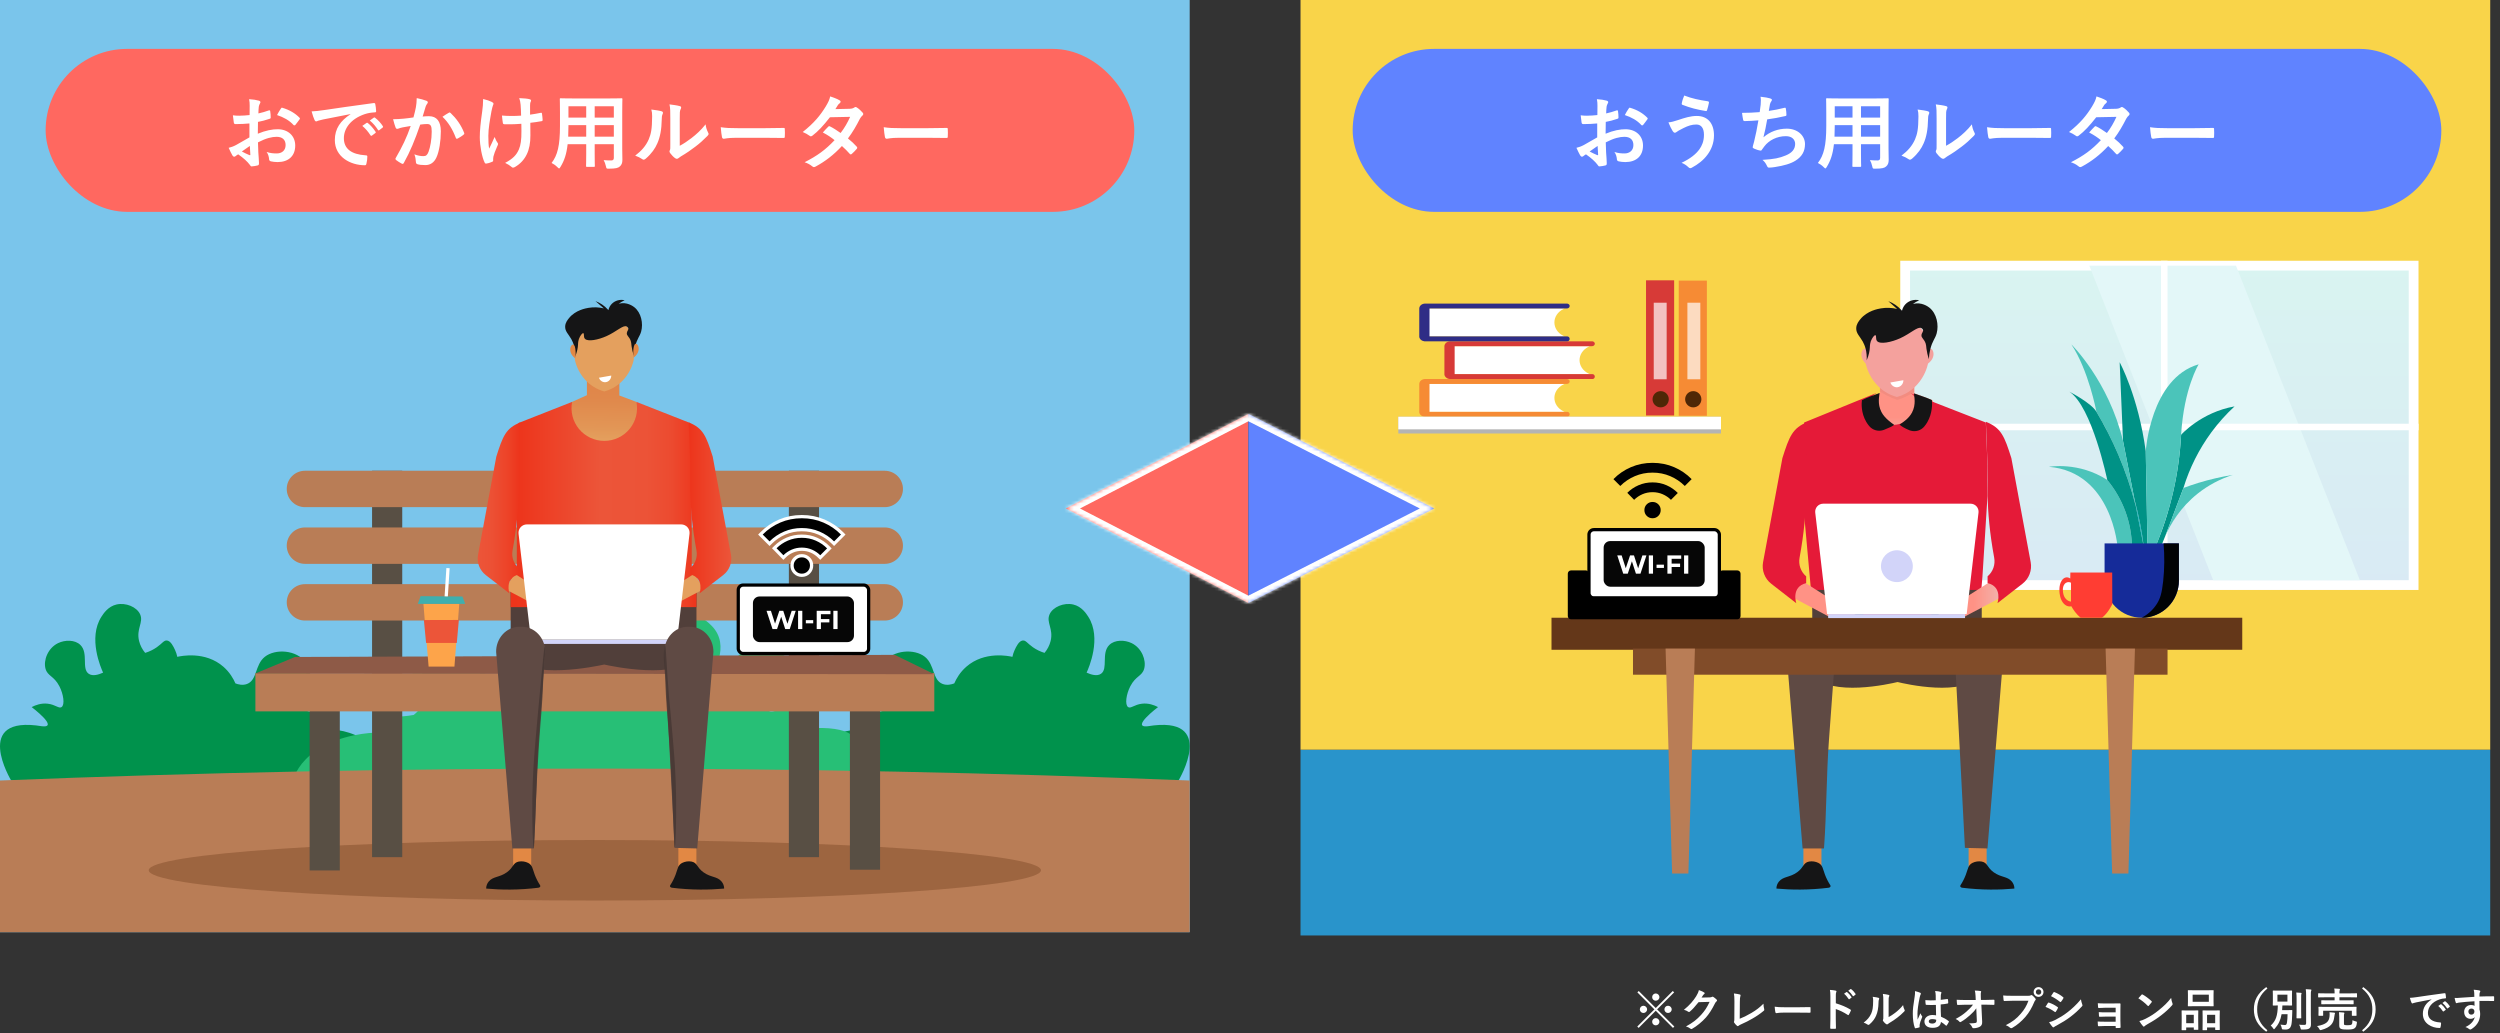 <svg width="767" height="317" viewBox="0 0 767 317" fill="none" xmlns="http://www.w3.org/2000/svg">
<rect x="0" y="0" width="767" height="317" fill="#333333" stroke="none"/>
<rect x="399" y="230" width="365" height="57" fill="#2994CB"/>
<path d="M508.406 309.68L513.684 314.944L513.264 315.364L507.986 310.1L502.736 315.364L502.316 314.944L507.566 309.68L502.344 304.458L502.764 304.038L507.986 309.26L513.208 304.038L513.628 304.458L508.406 309.68ZM507.986 304.794C508.602 304.794 509.106 305.298 509.106 305.914C509.106 306.53 508.602 307.02 507.986 307.02C507.37 307.02 506.88 306.53 506.88 305.914C506.88 305.298 507.37 304.794 507.986 304.794ZM504.206 308.56C504.822 308.56 505.326 309.064 505.326 309.68C505.326 310.296 504.822 310.786 504.206 310.786C503.59 310.786 503.1 310.296 503.1 309.68C503.1 309.064 503.59 308.56 504.206 308.56ZM511.752 308.56C512.368 308.56 512.872 309.064 512.872 309.68C512.872 310.296 512.368 310.786 511.752 310.786C511.136 310.786 510.646 310.296 510.646 309.68C510.646 309.064 511.136 308.56 511.752 308.56ZM507.986 312.354C508.602 312.354 509.106 312.858 509.106 313.474C509.106 314.09 508.602 314.58 507.986 314.58C507.37 314.58 506.88 314.09 506.88 313.474C506.88 312.858 507.37 312.354 507.986 312.354ZM522.028 306.054L524.548 305.998C524.912 305.984 525.094 305.928 525.248 305.83C525.304 305.788 525.36 305.774 525.43 305.774C525.5 305.774 525.57 305.802 525.654 305.858C526.004 306.082 526.326 306.348 526.606 306.614C526.732 306.726 526.788 306.838 526.788 306.936C526.788 307.048 526.718 307.146 526.62 307.23C526.424 307.384 526.284 307.58 526.158 307.832C525.22 309.736 524.324 311.094 523.386 312.158C522.182 313.516 520.516 314.874 519.13 315.644C519.046 315.7 518.976 315.714 518.906 315.714C518.794 315.714 518.696 315.658 518.584 315.56C518.234 315.28 517.8 315.07 517.254 314.916C519.438 313.712 520.544 312.83 521.916 311.346C523.022 310.114 523.666 309.162 524.506 307.37L521.118 307.468C519.97 308.882 519.27 309.68 518.472 310.338C518.374 310.436 518.276 310.492 518.178 310.492C518.108 310.492 518.038 310.464 517.968 310.408C517.618 310.156 517.1 309.904 516.624 309.806C518.444 308.322 519.522 307.02 520.39 305.648C520.852 304.864 521.062 304.43 521.216 303.758C522.014 304.038 522.546 304.276 522.854 304.5C522.952 304.57 522.994 304.654 522.994 304.738C522.994 304.822 522.952 304.906 522.84 304.976C522.7 305.06 522.602 305.214 522.49 305.354C522.336 305.592 522.196 305.802 522.028 306.054ZM533.788 307.398L533.746 312.55C534.824 312.13 535.874 311.64 537.316 310.786C538.926 309.834 539.892 309.05 541.026 307.93C541.04 308.574 541.124 309.134 541.25 309.554C541.334 309.82 541.292 309.96 541.11 310.114C539.962 311.08 538.8 311.85 537.61 312.522C536.546 313.152 535.454 313.698 534.18 314.258C533.83 314.412 533.578 314.552 533.396 314.706C533.312 314.776 533.228 314.818 533.144 314.818C533.06 314.818 532.99 314.776 532.906 314.706C532.584 314.44 532.304 314.132 532.052 313.754C531.996 313.684 531.968 313.614 531.968 313.53C531.968 313.46 531.996 313.376 532.038 313.292C532.094 313.152 532.094 312.886 532.094 312.494L532.122 307.23C532.122 306.082 532.08 305.396 531.968 304.794C532.752 304.892 533.466 305.004 533.788 305.102C533.928 305.144 534.012 305.228 534.012 305.368C534.012 305.438 533.984 305.536 533.942 305.662C533.844 305.942 533.788 306.404 533.788 307.398ZM552.1 310.674H547.06C545.674 310.674 545.142 310.842 545.002 310.842C544.834 310.842 544.722 310.758 544.68 310.548C544.61 310.226 544.526 309.568 544.47 308.854C545.38 308.994 546.08 309.022 547.494 309.022H552.002C553.066 309.022 554.144 308.994 555.222 308.98C555.432 308.966 555.474 309.008 555.474 309.176C555.502 309.596 555.502 310.072 555.474 310.492C555.474 310.66 555.418 310.716 555.222 310.702C554.172 310.688 553.136 310.674 552.1 310.674ZM563.23 305.802V307.804C564.938 308.336 566.296 308.882 567.682 309.708C567.836 309.792 567.906 309.89 567.836 310.072C567.654 310.534 567.43 310.968 567.234 311.29C567.178 311.388 567.122 311.444 567.052 311.444C567.01 311.444 566.954 311.43 566.898 311.374C565.61 310.548 564.35 309.932 563.216 309.582V312.676C563.216 313.586 563.244 314.412 563.272 315.42C563.286 315.588 563.216 315.63 563.02 315.63C562.614 315.658 562.18 315.658 561.774 315.63C561.578 315.63 561.508 315.588 561.508 315.42C561.55 314.384 561.564 313.558 561.564 312.662V305.774C561.564 304.724 561.522 304.262 561.424 303.702C562.068 303.744 562.768 303.814 563.174 303.926C563.37 303.968 563.44 304.052 563.44 304.164C563.44 304.248 563.398 304.36 563.328 304.486C563.23 304.668 563.23 305.018 563.23 305.802ZM565.75 304.878L566.492 304.36C566.562 304.304 566.618 304.318 566.702 304.388C567.136 304.724 567.64 305.284 568.032 305.886C568.088 305.97 568.088 306.04 567.99 306.11L567.402 306.544C567.304 306.614 567.234 306.6 567.164 306.502C566.744 305.858 566.296 305.326 565.75 304.878ZM567.038 303.954L567.738 303.45C567.822 303.394 567.864 303.408 567.948 303.478C568.466 303.87 568.97 304.43 569.278 304.92C569.334 305.004 569.348 305.088 569.236 305.172L568.676 305.606C568.564 305.69 568.494 305.648 568.438 305.564C568.06 304.962 567.612 304.43 567.038 303.954ZM579.428 307.37V312.046C580.114 311.682 580.758 311.248 581.416 310.744C582.256 310.1 583.082 309.358 583.866 308.364C583.922 308.854 584.062 309.316 584.3 309.778C584.342 309.876 584.384 309.946 584.384 310.016C584.384 310.114 584.328 310.212 584.174 310.366C583.474 311.08 582.83 311.654 582.102 312.2C581.374 312.76 580.59 313.306 579.61 313.88C579.358 314.048 579.33 314.076 579.204 314.174C579.12 314.244 579.022 314.286 578.924 314.286C578.84 314.286 578.742 314.244 578.63 314.174C578.322 313.964 578 313.6 577.79 313.32C577.706 313.194 577.664 313.11 577.664 313.026C577.664 312.956 577.678 312.9 577.72 312.816C577.818 312.634 577.804 312.466 577.804 311.752V307.37C577.804 306.152 577.804 305.578 577.664 304.934C578.224 305.004 578.994 305.102 579.414 305.228C579.596 305.27 579.666 305.354 579.666 305.466C579.666 305.55 579.624 305.676 579.554 305.816C579.428 306.082 579.428 306.362 579.428 307.37ZM574.542 305.816C575.34 305.914 575.984 306.012 576.32 306.124C576.558 306.194 576.586 306.362 576.502 306.558C576.348 306.866 576.334 307.174 576.334 307.51C576.306 309.26 576.04 310.59 575.578 311.626C575.214 312.48 574.598 313.39 573.59 314.258C573.45 314.37 573.338 314.44 573.226 314.44C573.142 314.44 573.058 314.398 572.96 314.328C572.61 314.09 572.274 313.922 571.77 313.74C572.862 312.914 573.604 312.06 574.094 310.954C574.486 310.002 574.668 309.232 574.682 306.992C574.682 306.46 574.654 306.236 574.542 305.816ZM593.988 311.514C593.96 310.436 593.946 309.414 593.932 308.308C592.98 308.336 592 308.364 591.048 308.294C590.866 308.294 590.81 308.252 590.796 308.112C590.74 307.776 590.698 307.272 590.698 306.838C591.748 306.936 592.84 306.95 593.89 306.88C593.89 306.376 593.876 305.928 593.876 305.41C593.862 304.906 593.82 304.542 593.694 304.038C594.506 304.108 594.926 304.164 595.388 304.304C595.542 304.346 595.64 304.416 595.64 304.542C595.64 304.612 595.612 304.654 595.556 304.78C595.5 304.906 595.458 305.088 595.444 305.27C595.416 305.746 595.416 306.11 595.416 306.754C596.074 306.698 596.802 306.6 597.404 306.502C597.572 306.46 597.6 306.516 597.628 306.67C597.684 306.922 597.712 307.37 597.712 307.664C597.712 307.79 597.656 307.86 597.558 307.874C597.054 308 596.13 308.112 595.402 308.168C595.402 309.736 595.43 310.716 595.5 311.92C596.326 312.256 597.04 312.648 597.824 313.264C597.95 313.348 597.964 313.39 597.894 313.544C597.712 313.908 597.488 314.3 597.25 314.622C597.208 314.678 597.166 314.706 597.124 314.706C597.082 314.706 597.04 314.678 596.998 314.636C596.564 314.23 596.102 313.88 595.486 313.516C595.374 314.692 594.576 315.336 592.924 315.336C591.314 315.336 590.418 314.58 590.418 313.376C590.418 312.228 591.454 311.402 592.868 311.402C593.232 311.402 593.652 311.444 593.988 311.514ZM594.016 312.844C593.568 312.704 593.19 312.662 592.798 312.662C592.14 312.662 591.748 312.9 591.748 313.334C591.748 313.768 592.056 314.034 592.882 314.034C593.582 314.034 594.03 313.628 594.03 313.124C594.03 313.026 594.03 312.956 594.016 312.844ZM587.52 304.066C588.08 304.206 588.836 304.43 589.116 304.57C589.27 304.654 589.326 304.738 589.326 304.85C589.326 304.948 589.284 305.046 589.228 305.158C589.13 305.326 589.074 305.522 588.976 305.928C588.514 308.042 588.276 310.002 588.276 311.024C588.276 311.584 588.276 312.228 588.318 312.816C588.598 312.172 588.892 311.57 589.186 310.87C589.382 311.318 589.494 311.514 589.676 311.752C589.732 311.822 589.76 311.878 589.76 311.948C589.76 312.018 589.732 312.088 589.676 312.172C589.186 313.278 589.018 313.894 588.962 314.3C588.906 314.692 588.934 314.902 588.948 315.042C588.962 315.14 588.906 315.182 588.78 315.224C588.514 315.322 588.108 315.406 587.73 315.462C587.576 315.504 587.52 315.49 587.45 315.294C587.058 314.3 586.848 312.634 586.848 311.024C586.848 309.68 586.96 308.56 587.422 305.718C587.492 305.228 587.576 304.626 587.52 304.066ZM606.49 313.012L606.322 309.344C605.776 310.128 605.202 310.744 604.348 311.5C603.634 312.158 602.556 312.984 601.702 313.46C601.576 313.544 601.478 313.586 601.38 313.586C601.296 313.586 601.212 313.544 601.142 313.446C600.862 313.11 600.386 312.774 599.994 312.62C601.422 311.836 602.304 311.248 603.256 310.408C604.082 309.68 604.754 309.008 605.314 308.238L602.864 308.252C602.136 308.252 601.352 308.28 600.624 308.322C600.498 308.336 600.442 308.238 600.428 308.084C600.372 307.818 600.344 307.244 600.316 306.726C601.156 306.782 601.982 306.796 602.822 306.796H606.154L606.098 305.55C606.07 304.85 606 304.346 605.874 303.898C606.63 303.926 607.204 303.968 607.638 304.052C607.778 304.08 607.82 304.136 607.82 304.22C607.82 304.276 607.792 304.346 607.764 304.43C607.722 304.598 607.666 304.822 607.708 305.718L607.75 306.782H608.968C609.948 306.782 610.648 306.754 611.684 306.712C611.824 306.712 611.894 306.782 611.894 306.88C611.908 307.272 611.908 307.706 611.894 308.098C611.894 308.21 611.838 308.294 611.698 308.294C610.676 308.252 609.878 308.224 609.01 308.224H607.876L608.128 313.488C608.17 314.23 607.918 314.692 607.456 314.972C606.98 315.252 606.168 315.462 605.524 315.462C605.258 315.462 605.16 315.406 605.09 315.224C604.866 314.706 604.628 314.384 604.11 313.978C605.16 313.964 605.608 313.936 606.084 313.838C606.406 313.768 606.518 313.628 606.49 313.012ZM622.324 307.034H617.27C616.36 307.034 615.562 307.076 614.96 307.104C614.778 307.118 614.722 307.02 614.694 306.824C614.652 306.544 614.596 305.816 614.568 305.41C615.198 305.48 615.94 305.508 617.256 305.508H622.254C622.674 305.508 622.828 305.48 623.024 305.368C623.108 305.312 623.192 305.284 623.262 305.284C623.346 305.284 623.43 305.312 623.5 305.382C623.864 305.676 624.214 306.012 624.452 306.348C624.522 306.446 624.564 306.53 624.564 306.628C624.564 306.712 624.522 306.796 624.424 306.894C624.298 307.02 624.228 307.16 624.102 307.44C623.416 309.092 622.562 310.632 621.386 311.99C620.182 313.362 618.824 314.524 617.41 315.322C617.284 315.406 617.158 315.448 617.032 315.448C616.92 315.448 616.794 315.406 616.682 315.294C616.36 314.986 615.898 314.734 615.38 314.524C617.424 313.488 618.67 312.522 619.958 311.024C621.05 309.778 621.764 308.588 622.324 307.034ZM625.432 302.848C626.272 302.848 626.944 303.506 626.944 304.346C626.944 305.186 626.272 305.844 625.432 305.844C624.592 305.844 623.92 305.186 623.92 304.346C623.92 303.478 624.592 302.848 625.432 302.848ZM625.432 303.52C624.956 303.52 624.606 303.87 624.606 304.346C624.606 304.822 624.956 305.172 625.432 305.172C625.908 305.172 626.258 304.822 626.258 304.346C626.258 303.87 625.908 303.52 625.432 303.52ZM627.552 308.91C627.902 308.35 628.126 307.944 628.294 307.72C628.364 307.622 628.434 307.552 628.56 307.58C629.61 307.93 630.45 308.378 631.248 308.952C631.346 309.022 631.402 309.078 631.402 309.162C631.402 309.204 631.374 309.26 631.346 309.316C631.192 309.694 630.954 310.058 630.73 310.38C630.66 310.464 630.604 310.52 630.548 310.52C630.492 310.52 630.45 310.492 630.38 310.436C629.484 309.778 628.574 309.316 627.552 308.91ZM629.246 305.62C629.484 305.256 629.75 304.864 629.988 304.5C630.086 304.332 630.17 304.304 630.338 304.388C631.234 304.752 632.2 305.27 632.97 305.942C633.054 305.998 633.082 306.068 633.082 306.124C633.082 306.18 633.068 306.236 633.026 306.306C632.83 306.656 632.55 307.104 632.312 307.356C632.27 307.426 632.214 307.44 632.172 307.44C632.102 307.44 632.032 307.398 631.962 307.342C631.234 306.74 630.142 306.026 629.246 305.62ZM628.658 313.6C629.246 313.488 629.736 313.334 630.562 312.914C631.892 312.214 633.04 311.556 634.398 310.492C635.518 309.638 637.016 308.294 638.43 306.586C638.514 307.202 638.626 307.552 638.836 308.154C638.878 308.252 638.906 308.336 638.906 308.42C638.906 308.532 638.864 308.63 638.752 308.742C637.45 310.142 636.568 310.912 635.196 311.976C633.978 312.9 632.676 313.698 631.01 314.608C630.674 314.79 630.338 314.944 630.198 315.084C630.114 315.168 630.044 315.196 629.974 315.196C629.876 315.196 629.778 315.14 629.694 315.028C629.4 314.734 629.022 314.188 628.658 313.6ZM649.084 310.59V309.176H645.85C645.192 309.176 644.52 309.246 643.89 309.26C643.764 309.274 643.694 309.162 643.68 308.938C643.652 308.588 643.638 308.322 643.61 307.79C644.408 307.86 644.842 307.86 645.85 307.86H648.286C648.972 307.86 649.742 307.86 650.358 307.832C650.526 307.832 650.582 307.916 650.568 308.056C650.568 308.686 650.54 309.274 650.54 309.89V313.124C650.54 313.754 650.568 314.398 650.596 315.112C650.596 315.322 650.526 315.364 650.288 315.378C650.064 315.392 649.616 315.406 649.336 315.406C649.112 315.406 649.084 315.364 649.084 315.196V314.776H645.766C645.108 314.776 644.478 314.804 643.834 314.846C643.694 314.846 643.652 314.776 643.638 314.566C643.596 314.286 643.568 313.88 643.568 313.404C644.324 313.46 645.01 313.46 645.822 313.46H649.084V311.892H646.116C645.486 311.892 644.8 311.92 644.198 311.948C644.03 311.948 643.974 311.864 643.96 311.64C643.918 311.36 643.904 310.996 643.904 310.52C644.66 310.576 645.178 310.59 646.088 310.59H649.084ZM656.042 306.278C656.35 305.9 656.756 305.466 657.022 305.186C657.078 305.116 657.148 305.074 657.218 305.074C657.274 305.074 657.33 305.102 657.4 305.144C658.114 305.522 659.276 306.376 660.074 307.132C660.158 307.216 660.2 307.272 660.2 307.328C660.2 307.384 660.172 307.44 660.116 307.51C659.906 307.79 659.444 308.35 659.248 308.56C659.178 308.63 659.136 308.672 659.08 308.672C659.024 308.672 658.968 308.63 658.898 308.56C658.058 307.692 657.05 306.894 656.042 306.278ZM656.35 313.264C657.064 313.068 657.498 312.942 658.24 312.564C659.948 311.682 660.858 311.094 662.272 309.96C663.98 308.574 664.918 307.678 666.108 306.152C666.192 306.852 666.318 307.328 666.5 307.79C666.542 307.888 666.57 307.972 666.57 308.056C666.57 308.182 666.5 308.294 666.346 308.476C665.604 309.344 664.4 310.464 663.126 311.444C661.964 312.354 660.788 313.138 658.898 314.188C658.268 314.566 658.086 314.706 657.96 314.832C657.876 314.916 657.792 314.972 657.708 314.972C657.638 314.972 657.554 314.916 657.47 314.818C657.12 314.426 656.686 313.852 656.35 313.264ZM673.248 303.814H677.112C678.442 303.814 678.89 303.786 678.988 303.786C679.128 303.786 679.142 303.8 679.142 303.94C679.142 304.038 679.114 304.402 679.114 305.242V307.272C679.114 308.112 679.142 308.476 679.142 308.56C679.142 308.714 679.128 308.728 678.988 308.728C678.89 308.728 678.442 308.7 677.112 308.7H673.248C671.932 308.7 671.47 308.728 671.386 308.728C671.246 308.728 671.232 308.714 671.232 308.56C671.232 308.476 671.26 308.112 671.26 307.272V305.242C671.26 304.402 671.232 304.038 671.232 303.94C671.232 303.8 671.246 303.786 671.386 303.786C671.47 303.786 671.932 303.814 673.248 303.814ZM672.702 305.158V307.356H677.672V305.158H672.702ZM676.972 316.064H675.88C675.754 316.064 675.74 316.05 675.74 315.91C675.74 315.812 675.768 315.42 675.768 313.278V311.976C675.768 310.646 675.74 310.24 675.74 310.156C675.74 310.002 675.754 309.988 675.88 309.988C675.978 309.988 676.342 310.016 677.42 310.016H679.352C680.43 310.016 680.794 309.988 680.878 309.988C681.018 309.988 681.032 310.002 681.032 310.156C681.032 310.24 681.004 310.646 681.004 311.766V313.264C681.004 315.364 681.032 315.756 681.032 315.84C681.032 315.994 681.018 316.008 680.878 316.008H679.772C679.632 316.008 679.618 315.994 679.618 315.84V315.224H677.126V315.91C677.126 316.05 677.112 316.064 676.972 316.064ZM677.126 311.332V313.922H679.618V311.332H677.126ZM670.574 316.064H669.468C669.328 316.064 669.314 316.05 669.314 315.896C669.314 315.812 669.342 315.42 669.342 313.278V311.976C669.342 310.632 669.314 310.24 669.314 310.142C669.314 310.002 669.328 309.988 669.468 309.988C669.566 309.988 669.916 310.016 670.952 310.016H672.786C673.836 310.016 674.186 309.988 674.284 309.988C674.424 309.988 674.438 310.002 674.438 310.142C674.438 310.226 674.41 310.632 674.41 311.738V313.208C674.41 315.308 674.438 315.714 674.438 315.798C674.438 315.938 674.424 315.952 674.284 315.952H673.192C673.066 315.952 673.052 315.938 673.052 315.798V315.224H670.728V315.896C670.728 316.05 670.714 316.064 670.574 316.064ZM670.728 311.332V313.922H673.052V311.332H670.728ZM695.284 302.834L695.648 303.268C693.324 305.186 692.498 307.216 692.498 309.68C692.498 312.144 693.324 314.174 695.648 316.092L695.284 316.526C692.596 314.566 691.49 312.438 691.49 309.68C691.49 306.922 692.596 304.794 695.284 302.834ZM700.156 309.904H702.018C702.788 309.904 703.012 309.876 703.096 309.876C703.25 309.876 703.278 309.904 703.278 310.044C703.25 310.534 703.236 310.898 703.236 311.29C703.222 312.494 703.124 313.866 702.97 314.482C702.746 315.392 702.214 315.868 701.192 315.868C700.954 315.868 700.772 315.868 700.506 315.84C700.128 315.798 700.1 315.812 700.03 315.392C699.96 314.972 699.82 314.622 699.638 314.356C700.198 314.426 700.702 314.482 700.982 314.482C701.402 314.482 701.556 314.3 701.654 313.642C701.752 313.026 701.822 312.116 701.822 311.164H699.988C699.68 312.956 699.064 314.286 697.916 315.56C697.79 315.7 697.72 315.77 697.65 315.77C697.58 315.77 697.524 315.686 697.412 315.504C697.188 315.154 696.922 314.86 696.656 314.65C698.252 313.18 698.756 311.626 698.84 308.476C697.888 308.49 697.524 308.504 697.454 308.504C697.3 308.504 697.286 308.49 697.286 308.35C697.286 308.252 697.314 307.916 697.314 307.104V305.298C697.314 304.486 697.286 304.15 697.286 304.052C697.286 303.912 697.3 303.898 697.454 303.898C697.538 303.898 697.93 303.926 699.092 303.926H701.416C702.564 303.926 702.956 303.898 703.054 303.898C703.194 303.898 703.208 303.912 703.208 304.052C703.208 304.15 703.18 304.486 703.18 305.298V307.104C703.18 307.916 703.208 308.266 703.208 308.35C703.208 308.49 703.194 308.504 703.054 308.504C702.956 308.504 702.564 308.476 701.416 308.476H700.24C700.226 308.98 700.198 309.456 700.156 309.904ZM698.714 305.158V307.286H701.78V305.158H698.714ZM708.962 305.452V311.36C708.962 312.34 709.004 313.446 709.004 314.146C709.004 314.832 708.892 315.238 708.5 315.518C708.122 315.784 707.688 315.854 706.33 315.868C705.896 315.868 705.896 315.868 705.798 315.42C705.7 315.014 705.546 314.636 705.35 314.37C705.966 314.44 706.386 314.44 706.904 314.44C707.352 314.44 707.52 314.342 707.52 313.894V305.48C707.52 304.57 707.492 304.136 707.408 303.478C707.912 303.492 708.43 303.52 708.92 303.576C709.06 303.59 709.144 303.66 709.144 303.73C709.144 303.856 709.088 303.926 709.046 304.024C708.976 304.206 708.962 304.5 708.962 305.452ZM704.594 310.422V306.572C704.594 305.648 704.58 305.158 704.496 304.5C704.986 304.514 705.448 304.542 705.924 304.598C706.064 304.612 706.134 304.668 706.134 304.752C706.134 304.85 706.064 304.962 706.036 305.06C705.994 305.256 705.994 305.536 705.994 306.558V310.422C705.994 311.612 706.022 312.186 706.022 312.27C706.022 312.41 706.008 312.424 705.854 312.424H704.72C704.58 312.424 704.566 312.41 704.566 312.27C704.566 312.186 704.594 311.612 704.594 310.422ZM720.008 308.084H714.24C712.882 308.084 712.392 308.112 712.308 308.112C712.182 308.112 712.168 308.098 712.168 307.958V307.034C712.168 306.894 712.182 306.88 712.308 306.88C712.392 306.88 712.882 306.908 714.24 306.908H716.256V305.97H713.176C711.888 305.97 711.454 305.998 711.37 305.998C711.216 305.998 711.202 305.984 711.202 305.83V304.878C711.202 304.752 711.216 304.738 711.37 304.738C711.454 304.738 711.888 304.766 713.176 304.766H716.256V304.738C716.256 304.052 716.242 303.702 716.144 303.268C716.676 303.282 717.208 303.31 717.684 303.366C717.81 303.38 717.894 303.45 717.894 303.506C717.894 303.604 717.866 303.674 717.824 303.786C717.768 303.926 717.74 304.22 717.74 304.738V304.766H721.156C722.444 304.766 722.892 304.738 722.976 304.738C723.116 304.738 723.13 304.752 723.13 304.878V305.83C723.13 305.984 723.116 305.998 722.976 305.998C722.892 305.998 722.444 305.97 721.156 305.97H717.74V306.908H720.008C721.38 306.908 721.856 306.88 721.926 306.88C722.08 306.88 722.094 306.894 722.094 307.034V307.958C722.094 308.098 722.08 308.112 721.926 308.112C721.856 308.112 721.38 308.084 720.008 308.084ZM713.33 308.91H720.96C722.276 308.91 722.738 308.882 722.836 308.882C722.976 308.882 722.99 308.896 722.99 309.022C722.99 309.106 722.962 309.33 722.962 309.638V310.142C722.962 311.206 722.99 311.402 722.99 311.486C722.99 311.626 722.976 311.64 722.836 311.64H721.702C721.562 311.64 721.548 311.626 721.548 311.486V310.086H712.742V311.486C712.742 311.626 712.728 311.64 712.588 311.64H711.468C711.314 311.64 711.3 311.626 711.3 311.486C711.3 311.388 711.328 311.206 711.328 310.142V309.722C711.328 309.33 711.3 309.12 711.3 309.022C711.3 308.896 711.314 308.882 711.468 308.882C711.552 308.882 712.028 308.91 713.33 308.91ZM719.126 311.766V314.006C719.126 314.328 719.168 314.398 719.322 314.454C719.49 314.51 719.756 314.538 720.316 314.538C720.89 314.538 721.268 314.482 721.45 314.328C721.674 314.146 721.73 313.768 721.744 312.998C722.052 313.152 722.374 313.264 722.752 313.362C723.116 313.46 723.13 313.46 723.088 313.824C722.99 314.762 722.794 315.14 722.416 315.448C722.052 315.742 721.436 315.868 720.176 315.868C719.168 315.868 718.65 315.826 718.202 315.644C717.936 315.532 717.684 315.294 717.684 314.65V311.976C717.684 311.458 717.656 310.968 717.6 310.534C718.118 310.562 718.552 310.59 719 310.632C719.182 310.66 719.266 310.73 719.266 310.8C719.266 310.912 719.224 311.01 719.182 311.08C719.14 311.192 719.126 311.318 719.126 311.766ZM710.866 314.804C713.736 314.3 714.576 313.39 714.702 311.78C714.744 311.332 714.744 310.94 714.688 310.548C715.192 310.576 715.682 310.618 716.144 310.674C716.298 310.702 716.382 310.758 716.382 310.856C716.382 310.968 716.34 311.024 716.298 311.136C716.256 311.234 716.2 311.542 716.158 311.948C715.976 313.894 715.066 315.196 712.21 315.98C712.056 316.022 711.958 316.05 711.888 316.05C711.762 316.05 711.72 315.966 711.58 315.714C711.398 315.378 711.132 315.014 710.866 314.804ZM724.684 303.268L725.048 302.834C727.736 304.794 728.842 306.922 728.842 309.68C728.842 312.438 727.736 314.566 725.048 316.526L724.684 316.092C727.008 314.174 727.834 312.144 727.834 309.68C727.834 307.216 727.008 305.186 724.684 303.268ZM746.02 306.628V306.6C744.312 306.922 742.814 307.216 741.316 307.524C740.784 307.65 740.644 307.678 740.434 307.748C740.336 307.79 740.238 307.86 740.126 307.86C740.028 307.86 739.916 307.776 739.86 307.65C739.678 307.272 739.524 306.782 739.342 306.138C740.056 306.11 740.476 306.054 741.568 305.9C743.29 305.648 746.37 305.186 749.982 304.71C750.192 304.682 750.262 304.766 750.276 304.864C750.346 305.186 750.416 305.704 750.43 306.096C750.43 306.264 750.346 306.306 750.164 306.306C749.506 306.348 749.058 306.418 748.456 306.614C746.076 307.426 744.886 309.064 744.886 310.744C744.886 312.55 746.174 313.53 748.61 313.684C748.834 313.684 748.918 313.74 748.918 313.894C748.918 314.258 748.862 314.748 748.764 315.098C748.722 315.308 748.666 315.392 748.498 315.392C746.034 315.392 743.332 313.978 743.332 311.066C743.332 309.078 744.326 307.734 746.02 306.628ZM748.05 308.63L748.792 308.112C748.862 308.056 748.918 308.07 749.002 308.14C749.436 308.476 749.94 309.036 750.332 309.638C750.388 309.722 750.388 309.792 750.29 309.862L749.702 310.296C749.604 310.366 749.534 310.352 749.464 310.254C749.044 309.61 748.596 309.078 748.05 308.63ZM749.338 307.706L750.038 307.202C750.122 307.146 750.164 307.16 750.248 307.23C750.766 307.622 751.27 308.182 751.578 308.672C751.634 308.756 751.648 308.84 751.536 308.924L750.976 309.358C750.864 309.442 750.794 309.4 750.738 309.316C750.36 308.714 749.912 308.182 749.338 307.706ZM759.124 305.83C759.11 305.396 759.11 305.046 759.096 304.668C759.068 304.262 759.04 304.066 758.928 303.646C759.558 303.688 760.23 303.772 760.566 303.842C760.804 303.884 760.958 303.982 760.958 304.108C760.958 304.22 760.916 304.29 760.832 304.43C760.79 304.514 760.748 304.654 760.72 304.836C760.706 305.018 760.706 305.2 760.692 305.732C762.204 305.676 763.646 305.662 764.99 305.662C765.158 305.662 765.186 305.69 765.2 305.872C765.214 306.222 765.214 306.586 765.2 306.936C765.2 307.09 765.13 307.132 764.962 307.118C763.506 307.076 762.148 307.076 760.692 307.09C760.692 307.944 760.692 308.84 760.706 309.694C760.846 310.072 760.916 310.618 760.916 311.08C760.916 312.704 760.258 314.398 758.424 315.602C758.186 315.756 758.004 315.868 757.878 315.868C757.752 315.868 757.598 315.77 757.458 315.658C757.136 315.392 756.758 315.21 756.394 315.098C758.032 314.37 759.012 313.194 759.264 312.018C758.984 312.424 758.41 312.578 757.948 312.578C756.842 312.578 756.002 311.78 756.002 310.436C756.002 309.134 756.982 308.336 758.116 308.336C758.536 308.336 758.956 308.42 759.18 308.616C759.18 308.126 759.166 307.65 759.166 307.188C757.402 307.286 755.428 307.454 754.322 307.608C754.014 307.65 753.79 307.776 753.664 307.776C753.524 307.776 753.468 307.72 753.426 307.58C753.314 307.3 753.188 306.74 753.076 306.166C753.594 306.222 754.042 306.166 754.784 306.11C755.638 306.04 757.444 305.928 759.124 305.83ZM758.228 309.428C757.794 309.428 757.304 309.722 757.304 310.338C757.304 310.954 757.696 311.29 758.2 311.29C758.718 311.29 759.152 310.968 759.152 310.324C759.152 309.75 758.788 309.428 758.228 309.428Z" fill="white"/>
<rect x="399" width="365" height="230" fill="#F9D449"/>
<rect width="365" height="286" fill="#7AC5EB"/>
<path d="M3.428 239.462C3.428 239.462 -8.799 219.188 12.942 222.826C18.208 223.346 9.714 216.935 9.714 216.935C10.9 216.318 12.634 215.661 14.641 215.895C17.003 216.168 18.083 217.485 18.889 216.935C19.945 216.214 19.49 212.998 18.209 210.524C16.547 207.313 14.592 207.473 13.962 205.153C13.267 202.591 14.68 198.827 17.819 197.31C19.936 196.287 22.977 196.218 24.663 197.875C27.218 200.383 24.945 205.149 27.212 206.712C28.438 207.558 30.281 206.976 31.629 206.366C31 204.995 26.913 195.747 31.119 189.211C31.737 188.251 33.155 186.047 35.773 185.453C38.568 184.821 41.996 186.188 43.009 188.517C44.078 190.975 41.752 192.896 42.669 196.662C43.008 198.001 43.647 199.247 44.538 200.304C45.811 199.919 47.015 199.335 48.105 198.574C49.826 197.367 50.286 196.389 51.232 196.504C52.419 196.653 53.224 198.39 53.712 199.441C54.019 200.105 54.247 200.803 54.392 201.52C55.461 201.272 62.951 199.66 68.545 204.559C70.479 206.253 71.59 208.2 72.229 209.665C73.08 209.988 74.451 210.352 75.796 209.838C78.97 208.624 78.168 203.987 81.233 201.52C84.421 198.952 91.053 199.335 93.804 203.249C95.264 205.325 95.939 208.834 94.613 211.105C93.944 212.249 93.061 212.572 92.788 213.819C92.423 215.458 93.451 217.082 94.316 218.152C95.805 218.579 97.356 218.755 98.903 218.671C100.661 218.572 101.516 218.176 102.131 218.671C102.717 219.144 103.059 220.401 101.961 223.87C103.476 223.935 109.957 224.386 115.042 229.761C118.544 233.463 119.612 237.628 119.969 239.465L3.428 239.462Z" fill="#00924C"/>
<path d="M361.572 239.462C361.572 239.462 373.799 219.188 352.058 222.826C346.792 223.346 355.286 216.935 355.286 216.935C354.1 216.318 352.366 215.661 350.359 215.895C347.997 216.168 346.917 217.485 346.111 216.935C345.055 216.214 345.51 212.998 346.791 210.524C348.453 207.313 350.408 207.473 351.038 205.153C351.733 202.591 350.32 198.827 347.181 197.31C345.064 196.287 342.023 196.218 340.337 197.875C337.782 200.383 340.055 205.149 337.788 206.712C336.562 207.558 334.719 206.976 333.371 206.366C334 204.995 338.087 195.747 333.881 189.211C333.263 188.251 331.845 186.047 329.227 185.453C326.432 184.821 323.004 186.188 321.991 188.517C320.922 190.975 323.248 192.896 322.33 196.662C321.992 198.001 321.353 199.247 320.462 200.304C319.189 199.919 317.985 199.335 316.895 198.574C315.174 197.367 314.714 196.389 313.768 196.504C312.581 196.653 311.776 198.39 311.288 199.441C310.981 200.105 310.753 200.803 310.608 201.52C309.539 201.272 302.049 199.66 296.455 204.559C294.521 206.253 293.41 208.2 292.771 209.665C291.92 209.988 290.549 210.352 289.204 209.838C286.03 208.624 286.831 203.987 283.767 201.52C280.579 198.952 273.947 199.335 271.196 203.249C269.736 205.325 269.061 208.834 270.387 211.105C271.056 212.249 271.939 212.572 272.212 213.819C272.577 215.458 271.549 217.082 270.684 218.152C269.195 218.579 267.644 218.755 266.097 218.671C264.339 218.572 263.484 218.176 262.869 218.671C262.282 219.144 261.941 220.401 263.039 223.87C261.524 223.935 255.043 224.386 249.958 229.761C246.456 233.463 245.388 237.628 245.031 239.465L361.572 239.462Z" fill="#00924C"/>
<path d="M258.392 239.462C258.392 239.462 276.083 220.314 244.632 223.75C237.014 224.241 249.3 218.186 249.3 218.186C247.589 217.604 245.076 216.984 242.175 217.204C238.76 217.463 237.197 218.705 236.032 218.186C234.505 217.505 235.162 214.468 237.014 212.131C239.419 209.099 242.247 209.25 243.157 207.057C244.161 204.638 242.119 201.082 237.578 199.649C234.517 198.683 230.12 198.62 227.678 200.183C223.98 202.55 227.272 207.053 223.992 208.53C222.219 209.328 219.553 208.779 217.605 208.203C218.517 206.907 224.425 198.174 218.342 191.999C217.448 191.088 215.397 189.011 211.609 188.449C207.566 187.851 202.607 189.142 201.142 191.342C199.596 193.666 202.959 195.478 201.634 199.035C201.054 200.591 199.85 201.744 198.931 202.471C197.154 202.126 195.422 201.576 193.771 200.833C191.281 199.7 190.621 198.77 189.252 198.881C187.536 199.021 186.371 200.662 185.666 201.654C185.236 202.252 184.904 202.915 184.684 203.618C183.132 203.383 172.304 201.861 164.212 206.489C161.415 208.088 159.808 209.93 158.883 211.313C157.653 211.618 155.67 211.962 153.724 211.476C149.134 210.33 150.291 205.951 145.861 203.621C141.25 201.195 131.657 201.555 127.679 205.26C125.572 207.22 124.592 210.534 126.51 212.679C127.476 213.759 128.75 214.064 129.156 215.242C129.683 216.79 128.196 218.325 126.944 219.339C124.758 219.746 122.533 219.91 120.31 219.83C117.768 219.739 116.532 219.363 115.642 219.83C114.792 220.276 114.301 221.468 115.887 224.74C113.697 224.801 104.322 225.228 96.968 230.304C91.903 233.8 90.358 237.734 89.842 239.469L258.392 239.462Z" fill="#27BF76"/>
<path d="M365 286.001H0V239.463C61.672 236.985 123.342 235.764 185.009 235.799C245.004 235.831 305.001 237.053 365 239.463V286.001Z" fill="#B97D56"/>
<path opacity="0.49" d="M182.5 276.283C258.094 276.283 319.375 272.126 319.375 266.997C319.375 261.869 258.094 257.712 182.5 257.712C106.906 257.712 45.625 261.869 45.625 266.997C45.625 272.126 106.906 276.283 182.5 276.283Z" fill="#814C29"/>
<path d="M270.008 214H260.751V266.831H270.008V214Z" fill="#584F44"/>
<path d="M251.279 144.427H242.022V262.975H251.279V144.427Z" fill="#584F44"/>
<path d="M123.408 144.427H114.151V262.975H123.408V144.427Z" fill="#584F44"/>
<path d="M104.249 214.224H94.992V267.055H104.249V214.224Z" fill="#584F44"/>
<path d="M286.644 206.511H78.356V218.251H286.644V206.511Z" fill="#B97D56"/>
<path d="M286.644 206.851L78.356 206.612L90.507 201.554L274.493 200.909L286.644 206.851Z" fill="#8E5A47"/>
<path d="M271.432 144.427H93.569C90.477 144.427 87.971 146.927 87.971 150.011C87.971 153.095 90.477 155.595 93.569 155.595H271.432C274.524 155.595 277.03 153.095 277.03 150.011C277.03 146.927 274.524 144.427 271.432 144.427Z" fill="#B97D56"/>
<path d="M271.432 161.822H93.569C90.477 161.822 87.971 164.322 87.971 167.406C87.971 170.49 90.477 172.99 93.569 172.99H271.432C274.524 172.99 277.03 170.49 277.03 167.406C277.03 164.322 274.524 161.822 271.432 161.822Z" fill="#B97D56"/>
<path d="M271.432 179.217H93.569C90.477 179.217 87.971 181.717 87.971 184.801C87.971 187.885 90.477 190.385 93.569 190.385H271.432C274.524 190.385 277.03 187.885 277.03 184.801C277.03 181.717 274.524 179.217 271.432 179.217Z" fill="#B97D56"/>
<path d="M139.423 204.511H131.497L129.9 185.274H140.901L139.423 204.511Z" fill="#FDA44A"/>
<path d="M140.144 197.253H130.721L130.048 190.231L140.775 190.2L140.144 197.253Z" fill="#EC5539"/>
<path d="M142.735 185.276H128.184L129.045 182.901L141.869 183.009L142.735 185.276Z" fill="#3FAFAE"/>
<path d="M137.404 182.971L136.4 182.962L136.949 174.271L137.95 174.334L137.404 182.971Z" fill="white"/>
<path d="M180.063 113.217V121.241L175.507 123.301L170.875 132.508L184.466 142.247L199.014 131.171L195.228 123.301L190.016 121.336V113.217H180.063Z" fill="url(#paint0_linear_121_206)"/>
<path d="M185.394 120.094C183.06 119.461 180.965 118.154 179.372 116.337C177.357 114.054 176.63 111.594 176.361 110.419V105.763C176.361 101.295 179.744 97.674 183.918 97.674H186.88C191.054 97.674 194.437 101.295 194.437 105.763V110.419C194.164 111.596 193.442 114.061 191.426 116.337C189.832 118.157 187.733 119.464 185.394 120.094Z" fill="#E4A05E"/>
<path d="M196.719 101.667C196.288 103.273 195.468 103.804 194.86 106.298C194.63 107.24 194.492 108.202 194.447 109.171C194.128 108.189 193.897 107.181 193.755 106.159C193.631 105.249 193.691 105.135 193.526 104.636C193.069 103.244 192.221 103.036 192.307 102.178C192.376 101.491 192.97 101.133 192.726 100.604C192.621 100.41 192.458 100.253 192.259 100.155C191.212 99.614 189.161 101.73 186.097 103.113C183.584 104.248 180.306 104.928 179.436 103.919C178.936 103.34 179.321 102.311 178.958 102.222C178.581 102.131 177.976 103.195 177.945 103.252C177.364 104.288 177.36 105.24 177.335 105.743C177.291 106.638 177.099 107.908 176.423 109.476C176.557 106.884 175.899 105.146 175.279 104.043C174.409 102.495 173.317 101.668 173.392 100.128C173.448 98.981 174.118 98.156 174.594 97.569C176.573 95.129 179.749 94.584 180.535 94.45C182.102 94.186 183.706 94.241 185.25 94.611L182.682 92.372C184.157 92.917 185.473 93.816 186.515 94.991C186.563 95.044 186.606 95.099 186.656 95.153C186.664 95.119 186.673 95.085 186.681 95.05C186.85 94.374 187.191 93.753 187.67 93.246C188.176 92.73 188.809 92.355 189.505 92.158C190.201 91.961 190.936 91.948 191.639 92.121C190.989 92.409 190.374 92.77 189.805 93.196C189.863 93.179 189.921 93.163 189.981 93.149C192.321 92.57 194.211 93.943 194.563 94.219C196.794 95.961 197.355 99.307 196.719 101.667Z" fill="#151516"/>
<path d="M194.367 109.743C194.367 109.743 194.038 106.75 194.721 105.686C195.404 104.623 197.282 107.547 194.367 109.743Z" fill="#E28844"/>
<path d="M176.526 109.988C176.526 109.988 176.854 106.995 176.172 105.931C175.489 104.868 173.61 107.792 176.526 109.988Z" fill="#E28844"/>
<path d="M183.759 115.886L187.532 115.226C187.55 116.303 186.732 117.189 185.746 117.262C184.887 117.326 184.051 116.764 183.759 115.886Z" fill="white"/>
<path d="M213.675 201.737C207.294 208.605 187.962 204.439 185.363 203.879C182.764 204.439 163.057 208.605 156.678 201.737V175.468H163.783L175.52 184.252H194.919L207.658 175.468H213.675V201.737Z" fill="#513F3A"/>
<path d="M212.229 174.484L212.221 151.073C212.14 147.978 212.179 145.099 212.221 142.243L211.739 129.787L195.255 123.297C195.542 124.75 195.503 126.249 195.14 127.685C194.778 129.121 194.101 130.459 193.158 131.604C192.215 132.748 191.03 133.669 189.688 134.302C188.345 134.935 186.879 135.263 185.394 135.263C183.91 135.263 182.444 134.935 181.101 134.302C179.759 133.669 178.574 132.748 177.631 131.604C176.688 130.459 176.011 129.121 175.648 127.685C175.286 126.249 175.247 124.75 175.534 123.297L159.049 129.787L158.57 142.244C158.609 145.097 158.648 147.971 158.57 151.068L158.561 174.484L156.676 176.476L156.644 186.263H213.676L213.734 176.305L212.229 174.484Z" fill="url(#paint1_linear_121_206)"/>
<path d="M182.757 191.819L181.122 194.546L154.903 180.684L157.886 176.014L182.757 191.819Z" fill="#E4A05E"/>
<path d="M159.649 129.595C155.178 131.355 154.275 133.791 152.264 140.098L146.662 170.2C146.447 171.356 146.554 172.549 146.973 173.649C147.391 174.748 148.105 175.711 149.035 176.433L156.283 182.057C156.283 182.057 154.701 177.324 159.158 176.255V174.292L159.097 174.238C158.352 173.589 157.789 172.757 157.464 171.824C157.138 170.892 157.061 169.891 157.24 168.92C158.572 161.697 159.032 155.983 159.166 150.876V142.051L159.649 129.595Z" fill="url(#paint2_linear_121_206)"/>
<path d="M188.602 191.525L190.238 194.251L215.992 180.684L213.01 176.014L188.602 191.525Z" fill="#E4A05E"/>
<path d="M211.275 129.586C215.746 131.347 216.65 133.783 218.66 140.089L224.263 170.191C224.478 171.348 224.371 172.541 223.952 173.64C223.534 174.739 222.821 175.703 221.891 176.425L214.642 182.048C214.642 182.048 216.224 177.315 211.768 176.246V174.282L211.828 174.23C212.573 173.58 213.135 172.748 213.461 171.815C213.786 170.883 213.864 169.882 213.685 168.911C212.353 161.691 211.893 155.978 211.759 150.871V142.041L211.275 129.586Z" fill="url(#paint3_linear_121_206)"/>
<path d="M207.739 196.28H162.899L159.091 163.751C159.049 163.392 159.084 163.027 159.193 162.682C159.302 162.336 159.484 162.018 159.725 161.747C159.966 161.476 160.262 161.26 160.593 161.111C160.924 160.963 161.283 160.886 161.646 160.886H208.99C209.353 160.886 209.712 160.963 210.043 161.111C210.374 161.26 210.67 161.476 210.911 161.747C211.153 162.018 211.334 162.336 211.443 162.682C211.552 163.027 211.587 163.392 211.545 163.751L207.739 196.28Z" fill="white"/>
<path d="M207.217 196.282H163.249V197.552H207.217V196.282Z" fill="#D2D4F9"/>
<path d="M162.974 257.904H157.436V265.801H162.974V257.904Z" fill="#E28844"/>
<path d="M163.754 260.304H157.184C156.26 249.096 155.336 237.889 154.412 226.681C153.682 217.798 152.95 208.913 152.216 200.029C152.178 198.024 152.905 196.08 154.249 194.59C155.526 193.192 157.297 192.319 159.268 192.303L160.072 192.296C164.005 192.263 167.229 195.67 167.27 199.904C166.608 208.933 165.945 217.963 165.281 226.994C164.463 238.049 164.566 249.249 163.754 260.304Z" fill="#5F4A44"/>
<path d="M165.18 272.358C165.651 272.3 165.91 271.929 165.712 271.614C165.034 270.579 164.473 269.471 164.039 268.312C163.382 266.534 163.354 265.434 162.053 264.751C161.16 264.303 160.147 264.154 159.163 264.327C157.338 264.691 157.617 266.094 155.505 267.617C153.251 269.242 151.268 268.837 149.932 270.464C149.447 271.049 149.172 271.779 149.151 272.538C149.151 272.581 149.193 272.618 149.252 272.624C151.404 272.817 153.846 272.942 156.528 272.922C159.421 272.902 162.309 272.713 165.18 272.358Z" fill="#151516"/>
<path opacity="0.78" d="M167.117 198.432C167.226 198.437 167.256 199.655 167.258 199.778C167.279 200.582 167.198 201.114 167.116 201.908C167.039 202.662 167.006 203.418 166.95 204.174C166.95 204.174 166.827 205.842 166.725 207.424C166.522 210.545 166.633 210.766 166.423 213.923C166.193 217.374 166.198 217.371 166.123 218.372C165.862 221.888 165.66 223.726 165.297 229.387C164.901 235.54 164.674 240.511 164.475 244.875C163.967 256.009 163.933 260.31 163.754 260.31C163.517 260.31 163.196 252.787 163.321 244.791C163.423 238.237 163.802 232.866 164.115 229.291L164.443 225.429L164.785 221.571L165.138 217.713C165.255 216.426 165.38 215.141 165.503 213.855C166.55 203.082 166.896 198.421 167.117 198.432Z" fill="#443632"/>
<path d="M208.122 265.804H213.652V257.907H208.122V265.804Z" fill="#E28844"/>
<path d="M206.989 260.127L213.909 260.309L218.878 200.033C218.92 195.799 215.764 192.34 211.83 192.307L211.027 192.301C207.092 192.268 203.869 195.675 203.827 199.909L206.989 260.127Z" fill="#5F4A44"/>
<path d="M206.143 272.358C205.671 272.3 205.407 271.929 205.611 271.614C206.289 270.579 206.85 269.471 207.284 268.312C207.941 266.534 207.969 265.434 209.27 264.751C210.162 264.303 211.176 264.154 212.16 264.327C213.985 264.691 213.706 266.094 215.817 267.617C218.072 269.242 220.055 268.837 221.391 270.464C221.875 271.049 222.15 271.779 222.172 272.538C222.172 272.581 222.13 272.618 222.07 272.624C219.919 272.817 217.476 272.942 214.794 272.922C211.902 272.902 209.013 272.713 206.143 272.358Z" fill="#151516"/>
<path opacity="0.78" d="M204.045 198.096C203.916 198.096 203.792 199.045 203.718 199.62C203.633 200.317 203.605 201.019 203.634 201.721C203.649 202.478 203.705 203.235 203.8 203.986C203.8 203.986 203.923 205.654 204.025 207.236C204.228 210.357 204.116 210.578 204.327 213.735C204.557 217.186 204.552 217.184 204.626 218.184C204.887 221.701 205.09 223.539 205.453 229.195C205.848 235.347 206.075 240.319 206.274 244.683C206.783 255.817 206.816 260.118 206.995 260.118C207.233 260.118 207.554 252.595 207.43 244.599C207.327 238.045 206.948 232.674 206.635 229.099L206.307 225.237L205.965 221.378L205.612 217.52C205.521 216.632 205.387 215.292 205.247 213.663C204.448 204.524 204.383 198.097 204.045 198.096Z" fill="#443632"/>
<rect x="226.5" y="179.5" width="40" height="21" rx="1.5" fill="white" stroke="black"/>
<rect x="231" y="183" width="31" height="14" rx="2" fill="#060606"/>
<path d="M237.008 193L235.176 187.4H236.52L238.112 192.36H237.44L239.104 187.4H240.304L241.904 192.36H241.256L242.888 187.4H244.128L242.296 193H240.904L239.488 188.648H239.856L238.4 193H237.008ZM244.852 193V187.4H246.148V193H244.852ZM247.229 191.248V190.248H249.493V191.248H247.229ZM251.762 189.92H254.45V190.96H251.762V189.92ZM251.858 193H250.562V187.4H254.794V188.44H251.858V193ZM255.672 193V187.4H256.968V193H255.672Z" fill="white"/>
<path d="M239.992 170.699L240.346 171.061L240.704 170.704C241.391 170.016 242.188 169.476 243.098 169.084C243.999 168.696 244.965 168.5 246 168.5C247.035 168.5 248.001 168.696 248.902 169.084C249.812 169.476 250.609 170.016 251.296 170.704L251.65 171.057L252.004 170.704L254.104 168.604L254.454 168.253L254.107 167.9C253.078 166.853 251.871 166.025 250.489 165.417C249.097 164.804 247.599 164.5 246 164.5H246C244.403 164.501 242.906 164.801 241.514 165.404C240.133 166.003 238.926 166.817 237.896 167.846L237.547 168.196L237.892 168.549L239.992 170.699ZM235.746 166.454L236.1 166.807L236.454 166.454C237.691 165.217 239.125 164.248 240.759 163.548C242.386 162.85 244.131 162.5 246 162.5H246C247.868 162.499 249.613 162.849 251.24 163.547C252.874 164.247 254.309 165.216 255.546 166.454L255.9 166.807L256.254 166.454L258.354 164.354L258.703 164.004L258.357 163.65C256.778 162.036 254.932 160.774 252.823 159.866C250.707 158.954 248.431 158.5 246 158.5C243.569 158.5 241.293 158.954 239.177 159.866C237.068 160.774 235.222 162.036 233.643 163.65L233.297 164.004L233.646 164.354L235.746 166.454ZM243.871 175.629C244.451 176.208 245.171 176.5 246 176.5C246.829 176.5 247.549 176.208 248.129 175.629C248.708 175.049 249 174.329 249 173.5C249 172.671 248.708 171.951 248.129 171.371C247.549 170.792 246.829 170.5 246 170.5C245.171 170.5 244.451 170.792 243.871 171.371C243.292 171.951 243 172.671 243 173.5C243 174.329 243.292 175.049 243.871 175.629Z" fill="black" stroke="white"/>
<rect x="14" y="15" width="334" height="50" rx="25" fill="#FF6860"/>
<path d="M76.525 42.15V37.875C75.275 37.975 74 38.075 72.325 38.075C71.9 38.075 71.775 37.925 71.725 37.55C71.65 37.075 71.55 36.25 71.45 35.375C72.1 35.475 72.75 35.5 73.4 35.5C74.45 35.5 75.525 35.4 76.575 35.3C76.575 34.475 76.6 33.525 76.6 32.45C76.6 31.8 76.575 31.075 76.425 30.425C77.675 30.5 78.725 30.675 79.4 30.875C79.7 30.95 79.9 31.125 79.9 31.35C79.9 31.45 79.85 31.575 79.75 31.75C79.575 32.075 79.45 32.4 79.4 32.725C79.325 33.375 79.3 34 79.275 34.8C80.375 34.575 81.4 34.25 82.475 33.875C82.7 33.8 82.875 33.85 82.9 34.1C83 34.725 83.05 35.4 83.05 36.05C83.05 36.3 82.975 36.375 82.725 36.45C81.075 36.975 80.65 37.1 79.15 37.4C79.125 38.6 79.125 39.825 79.1 41.025C81.45 40.025 83.65 39.625 85.25 39.65C88.35 39.675 90.575 41.65 90.575 44.65C90.575 47.85 88.525 49.725 85.15 49.725C84.425 49.725 83.625 49.625 83.1 49.5C82.7 49.4 82.55 49.15 82.55 48.75C82.5 48.2 82.325 47.35 81.8 46.625C83 47.025 84 47.075 84.925 47.075C86.325 47.075 87.625 46.275 87.625 44.5C87.625 42.875 86.625 41.975 84.875 41.975C83.45 41.975 81.725 42.35 79.15 43.675C79.175 44.725 79.2 45.575 79.25 46.675C79.325 47.775 79.45 49.35 79.45 49.925C79.45 50.275 79.5 50.65 79.075 50.75C78.525 50.9 77.725 51.025 77.225 51.05C76.95 51.075 76.85 50.875 76.625 50.55C75.95 49.625 74.65 48.425 73.075 47.35C72.8 47.5 72.5 47.7 72.275 47.9C72.15 48.025 71.975 48.075 71.85 48.075C71.65 48.075 71.45 47.925 71.3 47.675C71.025 47.225 70.525 46.175 70.15 45.35C70.8 45.2 71.625 44.925 72.45 44.475C73.525 43.875 74.7 43.2 76.525 42.15ZM76.65 44.775C75.95 45.25 75.1 45.825 74.2 46.475C74.9 46.85 75.75 47.275 76.55 47.6C76.75 47.65 76.825 47.625 76.8 47.4C76.75 46.75 76.7 45.6 76.65 44.775ZM85 35.3C85.325 34.625 85.725 33.975 86.15 33.35C86.325 33.075 86.4 33 86.575 33.05C88.875 33.725 90.575 34.775 91.875 36.1C91.975 36.2 92.025 36.275 92.025 36.35C92.025 36.425 91.975 36.5 91.925 36.6C91.6 37.1 90.95 37.875 90.575 38.375C90.5 38.475 90.15 38.5 90.075 38.375C88.75 36.9 87 35.975 85 35.3ZM107.525 35.05V35C104.475 35.575 101.8 36.1 99.125 36.65C98.175 36.875 97.925 36.925 97.55 37.05C97.375 37.125 97.2 37.25 97 37.25C96.825 37.25 96.625 37.1 96.525 36.875C96.2 36.2 95.925 35.325 95.6 34.175C96.875 34.125 97.625 34.025 99.575 33.75C102.65 33.3 108.15 32.475 114.6 31.625C114.975 31.575 115.1 31.725 115.125 31.9C115.25 32.475 115.375 33.4 115.4 34.1C115.4 34.4 115.25 34.475 114.925 34.475C113.75 34.55 112.95 34.675 111.875 35.025C107.625 36.475 105.5 39.4 105.5 42.4C105.5 45.625 107.8 47.375 112.15 47.65C112.55 47.65 112.7 47.75 112.7 48.025C112.7 48.675 112.6 49.55 112.425 50.175C112.35 50.55 112.25 50.7 111.95 50.7C107.55 50.7 102.725 48.175 102.725 42.975C102.725 39.425 104.5 37.025 107.525 35.05ZM111.15 38.625L112.475 37.7C112.6 37.6 112.7 37.625 112.85 37.75C113.625 38.35 114.525 39.35 115.225 40.425C115.325 40.575 115.325 40.7 115.15 40.825L114.1 41.6C113.925 41.725 113.8 41.7 113.675 41.525C112.925 40.375 112.125 39.425 111.15 38.625ZM113.45 36.975L114.7 36.075C114.85 35.975 114.925 36 115.075 36.125C116 36.825 116.9 37.825 117.45 38.7C117.55 38.85 117.575 39 117.375 39.15L116.375 39.925C116.175 40.075 116.05 40 115.95 39.85C115.275 38.775 114.475 37.825 113.45 36.975ZM126.85 36.025C127.25 34.6 127.425 33.725 127.6 32.875C127.725 32.125 127.85 31.15 127.85 30.1C129.15 30.375 129.85 30.55 130.85 30.925C131.1 31 131.25 31.2 131.25 31.425C131.25 31.55 131.2 31.675 131.075 31.8C130.825 32.125 130.7 32.4 130.575 32.75C130.25 33.775 130 34.7 129.675 35.75C130.35 35.675 131.1 35.65 131.625 35.65C133.975 35.65 135.25 37.25 135.25 40.275C135.25 43.225 134.75 46.5 133.9 48.3C133.175 49.9 131.975 50.65 130.525 50.65C129.325 50.65 128.6 50.55 128.05 50.375C127.75 50.275 127.6 50.05 127.6 49.675C127.525 48.875 127.475 48.175 127.125 47.35C128.25 47.775 129.1 47.9 129.875 47.9C130.7 47.9 131.075 47.6 131.475 46.575C132 45.175 132.45 42.8 132.45 40.375C132.45 38.6 132.125 38.05 131.025 38.05C130.425 38.05 129.65 38.125 128.925 38.225C127.275 43.025 125.85 46.475 123.9 49.975C123.75 50.3 123.55 50.35 123.25 50.2C122.8 49.975 121.825 49.375 121.525 49.1C121.4 48.975 121.325 48.875 121.325 48.725C121.325 48.65 121.35 48.55 121.425 48.45C123.425 44.975 124.725 42.325 126 38.65C125.025 38.8 124.225 38.95 123.55 39.075C122.9 39.2 122.5 39.35 122.175 39.475C121.825 39.6 121.525 39.55 121.375 39.15C121.15 38.575 120.875 37.675 120.6 36.575C121.7 36.575 122.8 36.5 123.9 36.4C124.95 36.3 125.875 36.175 126.85 36.025ZM135.75 35.825C136.375 35.4 137.1 34.9 137.775 34.55C137.95 34.45 138.075 34.5 138.25 34.675C139.95 36.275 141.475 38.35 142.4 40.75C142.5 40.975 142.475 41.1 142.3 41.25C141.875 41.65 140.925 42.25 140.425 42.5C140.175 42.625 139.925 42.6 139.85 42.3C138.85 39.675 137.55 37.525 135.75 35.825ZM159.975 40.25L159.95 37.975C158.625 38.075 157.675 38.125 156.95 38.125C156.425 38.15 155.775 38.15 154.85 38.125C154.5 38.125 154.3 38 154.275 37.725C154.175 37.225 154.125 36.55 154 35.45C154.925 35.55 156.175 35.575 157.1 35.575C157.8 35.575 158.975 35.55 159.875 35.475C159.825 34.225 159.825 33.1 159.725 32.15C159.625 31.275 159.55 30.775 159.3 30.1C160.775 30.15 161.95 30.275 162.525 30.45C162.8 30.525 162.925 30.65 162.925 30.85C162.925 31.025 162.85 31.175 162.75 31.35C162.675 31.5 162.625 31.9 162.625 32.4V35.175C163.7 35.025 164.775 34.85 165.825 34.625C166.125 34.55 166.25 34.6 166.275 34.85C166.375 35.475 166.425 36.075 166.475 36.725C166.5 37.05 166.375 37.15 166.15 37.175C164.95 37.4 163.85 37.55 162.7 37.675L162.725 41.525C162.75 43.85 162.35 45.85 161.625 47.325C160.85 48.975 159.6 50.3 158.05 51.2C157.775 51.375 157.6 51.425 157.425 51.425C157.225 51.425 157.125 51.425 156.925 51.2C156.475 50.8 155.825 50.375 154.975 49.975C157.325 48.725 158.45 47.575 159.2 45.825C159.75 44.55 160 42.85 159.975 40.25ZM151.3 48.7V49.3C151.3 49.475 151.225 49.55 150.975 49.65C150.225 49.975 149.775 50.1 149.25 50.175C148.95 50.225 148.825 50.15 148.675 49.85C147.875 48.25 147.2 44.7 147.2 42.1C147.2 40.075 147.425 37.775 147.95 34.1C148.1 32.95 148.225 31.825 148.225 30.375C149.375 30.65 150.2 30.925 150.85 31.25C151.25 31.45 151.4 31.625 151.4 31.8C151.4 31.9 151.4 32.025 151.25 32.3C151.125 32.625 150.95 33.3 150.775 34.15C150.3 36.85 149.825 39.45 149.825 41.65C149.825 43.25 149.875 44.675 150.075 45.6C150.7 44.275 151.15 43.425 151.75 42.025C152.1 42.975 152.325 43.3 152.575 43.7C152.725 43.875 152.8 44.025 152.8 44.175C152.8 44.35 152.75 44.5 152.5 45C151.825 46.5 151.625 47.175 151.375 48.05C151.325 48.25 151.3 48.525 151.3 48.7ZM190.9 34.55V45.625C190.9 46.775 190.95 48.05 190.95 49.075C190.95 50 190.7 50.625 190.125 51.1C189.65 51.525 188.9 51.75 186.825 51.75C186.05 51.75 186.075 51.775 185.9 51.025C185.725 50.225 185.5 49.65 185.2 49.125C186.225 49.2 186.7 49.225 187.525 49.225C188.1 49.225 188.325 48.975 188.325 48.4V44.25H182.45V47.225C182.45 49.65 182.5 50.775 182.5 50.925C182.5 51.175 182.475 51.2 182.225 51.2H180.075C179.825 51.2 179.8 51.175 179.8 50.925C179.8 50.75 179.85 49.65 179.85 47.225V44.25H174.15C173.8 47.35 173.125 49.275 171.975 51.175C171.775 51.525 171.65 51.675 171.525 51.675C171.4 51.675 171.275 51.55 171 51.275C170.4 50.675 169.825 50.3 169.225 50C171.05 47.65 171.8 44.675 171.8 38.65V34.55C171.8 31.95 171.75 30.6 171.75 30.45C171.75 30.175 171.775 30.15 172.05 30.15C172.2 30.15 173.075 30.2 175.475 30.2H187.225C189.65 30.2 190.5 30.15 190.675 30.15C190.925 30.15 190.95 30.175 190.95 30.45C190.95 30.6 190.9 31.95 190.9 34.55ZM182.45 41.925H188.325V38.4H182.45V41.925ZM188.325 32.6H182.45V36.075H188.325V32.6ZM174.325 41.925H179.85V38.4H174.4V38.675C174.4 39.875 174.375 40.95 174.325 41.925ZM174.4 36.075H179.85V32.6H174.4V36.075ZM208.55 36.375V44.725C209.775 44.075 210.925 43.3 212.1 42.4C213.6 41.25 215.075 39.925 216.475 38.15C216.575 39.025 216.825 39.85 217.25 40.675C217.325 40.85 217.4 40.975 217.4 41.1C217.4 41.275 217.3 41.45 217.025 41.725C215.775 43 214.625 44.025 213.325 45C212.025 46 210.625 46.975 208.875 48C208.425 48.3 208.375 48.35 208.15 48.525C208 48.65 207.825 48.725 207.65 48.725C207.5 48.725 207.325 48.65 207.125 48.525C206.575 48.15 206 47.5 205.625 47C205.475 46.775 205.4 46.625 205.4 46.475C205.4 46.35 205.425 46.25 205.5 46.1C205.675 45.775 205.65 45.475 205.65 44.2V36.375C205.65 34.2 205.65 33.175 205.4 32.025C206.4 32.15 207.775 32.325 208.525 32.55C208.85 32.625 208.975 32.775 208.975 32.975C208.975 33.125 208.9 33.35 208.775 33.6C208.55 34.075 208.55 34.575 208.55 36.375ZM199.825 33.6C201.25 33.775 202.4 33.95 203 34.15C203.425 34.275 203.475 34.575 203.325 34.925C203.05 35.475 203.025 36.025 203.025 36.625C202.975 39.75 202.5 42.125 201.675 43.975C201.025 45.5 199.925 47.125 198.125 48.675C197.875 48.875 197.675 49 197.475 49C197.325 49 197.175 48.925 197 48.8C196.375 48.375 195.775 48.075 194.875 47.75C196.825 46.275 198.15 44.75 199.025 42.775C199.725 41.075 200.05 39.7 200.075 35.7C200.075 34.75 200.025 34.35 199.825 33.6ZM234.75 42.275H225.75C223.275 42.275 222.325 42.575 222.075 42.575C221.775 42.575 221.575 42.425 221.5 42.05C221.375 41.475 221.225 40.3 221.125 39.025C222.75 39.275 224 39.325 226.525 39.325H234.575C236.475 39.325 238.4 39.275 240.325 39.25C240.7 39.225 240.775 39.3 240.775 39.6C240.825 40.35 240.825 41.2 240.775 41.95C240.775 42.25 240.675 42.35 240.325 42.325C238.45 42.3 236.6 42.275 234.75 42.275ZM256.3 33.475L260.7 33.375C261.425 33.35 261.75 33.2 262.075 33C262.25 32.875 262.375 32.825 262.5 32.825C262.625 32.825 262.775 32.9 262.95 33.025C263.5 33.35 264.2 34.025 264.65 34.55C264.8 34.7 264.85 34.85 264.85 35C264.85 35.15 264.775 35.3 264.575 35.475C264.325 35.7 264.075 35.95 263.825 36.425C262.75 38.55 261.575 40.6 260.15 42.475C261.175 43.3 262.125 44.175 262.85 45C262.95 45.1 263 45.225 263 45.35C263 45.45 262.95 45.575 262.85 45.675C262.5 46.1 261.725 46.9 261.3 47.25C261.2 47.325 261.1 47.375 261 47.375C260.925 47.375 260.825 47.325 260.725 47.225C260.125 46.525 259.125 45.525 258.3 44.8C255.75 47.55 253.175 49.5 250.325 51.05C250.1 51.175 249.9 51.275 249.7 51.275C249.55 51.275 249.4 51.2 249.225 51.05C248.425 50.4 247.725 50.075 246.85 49.775C250.725 47.8 253.225 46 256.05 43C255.1 42.225 253.975 41.45 252.45 40.65C253 40.05 253.525 39.4 254.1 38.875C254.2 38.775 254.3 38.7 254.425 38.7C254.5 38.7 254.575 38.75 254.675 38.8C255.575 39.225 256.675 39.95 257.9 40.8C259.1 39.25 260.025 37.625 260.825 35.85L254.625 35.975C252.575 38.6 250.95 40.325 249.275 41.6C249.1 41.725 248.95 41.825 248.775 41.825C248.65 41.825 248.5 41.775 248.375 41.65C247.75 41.2 247.1 40.85 246.275 40.5C249.775 37.725 251.65 35.425 253.35 32.65C254.15 31.3 254.475 30.625 254.7 29.575C255.55 29.875 256.85 30.3 257.625 30.8C257.825 30.9 257.9 31.05 257.9 31.2C257.9 31.375 257.775 31.575 257.6 31.7C257.375 31.85 257.2 32.05 257.075 32.225C256.875 32.575 256.725 32.825 256.3 33.475ZM284.75 42.275H275.75C273.275 42.275 272.325 42.575 272.075 42.575C271.775 42.575 271.575 42.425 271.5 42.05C271.375 41.475 271.225 40.3 271.125 39.025C272.75 39.275 274 39.325 276.525 39.325H284.575C286.475 39.325 288.4 39.275 290.325 39.25C290.7 39.225 290.775 39.3 290.775 39.6C290.825 40.35 290.825 41.2 290.775 41.95C290.775 42.25 290.675 42.35 290.325 42.325C288.45 42.3 286.6 42.275 284.75 42.275Z" fill="white"/>
<rect x="415" y="15" width="334" height="50" rx="25" fill="#6083FF"/>
<path d="M490.025 42.15V37.875C488.775 37.975 487.5 38.075 485.825 38.075C485.4 38.075 485.275 37.925 485.225 37.55C485.15 37.075 485.05 36.25 484.95 35.375C485.6 35.475 486.25 35.5 486.9 35.5C487.95 35.5 489.025 35.4 490.075 35.3C490.075 34.475 490.1 33.525 490.1 32.45C490.1 31.8 490.075 31.075 489.925 30.425C491.175 30.5 492.225 30.675 492.9 30.875C493.2 30.95 493.4 31.125 493.4 31.35C493.4 31.45 493.35 31.575 493.25 31.75C493.075 32.075 492.95 32.4 492.9 32.725C492.825 33.375 492.8 34 492.775 34.8C493.875 34.575 494.9 34.25 495.975 33.875C496.2 33.8 496.375 33.85 496.4 34.1C496.5 34.725 496.55 35.4 496.55 36.05C496.55 36.3 496.475 36.375 496.225 36.45C494.575 36.975 494.15 37.1 492.65 37.4C492.625 38.6 492.625 39.825 492.6 41.025C494.95 40.025 497.15 39.625 498.75 39.65C501.85 39.675 504.075 41.65 504.075 44.65C504.075 47.85 502.025 49.725 498.65 49.725C497.925 49.725 497.125 49.625 496.6 49.5C496.2 49.4 496.05 49.15 496.05 48.75C496 48.2 495.825 47.35 495.3 46.625C496.5 47.025 497.5 47.075 498.425 47.075C499.825 47.075 501.125 46.275 501.125 44.5C501.125 42.875 500.125 41.975 498.375 41.975C496.95 41.975 495.225 42.35 492.65 43.675C492.675 44.725 492.7 45.575 492.75 46.675C492.825 47.775 492.95 49.35 492.95 49.925C492.95 50.275 493 50.65 492.575 50.75C492.025 50.9 491.225 51.025 490.725 51.05C490.45 51.075 490.35 50.875 490.125 50.55C489.45 49.625 488.15 48.425 486.575 47.35C486.3 47.5 486 47.7 485.775 47.9C485.65 48.025 485.475 48.075 485.35 48.075C485.15 48.075 484.95 47.925 484.8 47.675C484.525 47.225 484.025 46.175 483.65 45.35C484.3 45.2 485.125 44.925 485.95 44.475C487.025 43.875 488.2 43.2 490.025 42.15ZM490.15 44.775C489.45 45.25 488.6 45.825 487.7 46.475C488.4 46.85 489.25 47.275 490.05 47.6C490.25 47.65 490.325 47.625 490.3 47.4C490.25 46.75 490.2 45.6 490.15 44.775ZM498.5 35.3C498.825 34.625 499.225 33.975 499.65 33.35C499.825 33.075 499.9 33 500.075 33.05C502.375 33.725 504.075 34.775 505.375 36.1C505.475 36.2 505.525 36.275 505.525 36.35C505.525 36.425 505.475 36.5 505.425 36.6C505.1 37.1 504.45 37.875 504.075 38.375C504 38.475 503.65 38.5 503.575 38.375C502.25 36.9 500.5 35.975 498.5 35.3ZM516.725 29.3C519.05 30.225 521.4 30.7 523.975 31.075C524.25 31.125 524.35 31.325 524.3 31.525C524.2 32.05 523.925 33.25 523.75 33.725C523.675 33.975 523.6 34.1 523.4 34.075C520.675 33.625 518.725 33.15 516.15 32.15C516.025 32.1 515.9 31.975 515.975 31.65C516.15 30.725 516.425 30.05 516.725 29.3ZM511.875 37.55C512.9 37.45 513.5 37.25 514.85 36.825C516.95 36.125 518.675 35.575 520.575 35.575C523.925 35.575 525.85 37.85 525.85 41.525C525.85 43.975 524.975 45.975 523.825 47.5C522.65 49.1 520.975 50.425 519 51.475C518.825 51.55 518.7 51.6 518.575 51.6C518.35 51.6 518.2 51.5 517.975 51.275C517.425 50.75 516.75 50.275 515.9 49.95C518.65 48.65 520.35 47.25 521.4 45.775C522.125 44.75 522.775 43.375 522.775 41.35C522.775 39.275 521.9 38.2 520.45 38.2C519.05 38.2 517.95 38.575 516.525 39.275C515.05 40 514.7 40.25 514.4 40.475C514.2 40.625 514.05 40.725 513.85 40.725C513.525 40.725 513.3 40.4 513.15 40.175C512.8 39.65 512.275 38.55 511.875 37.55ZM539.875 34.4C540 33.525 540.1 32.7 540.175 32.1C540.275 31 540.25 30.35 540.125 29.675C541.55 29.825 542.475 30 543.125 30.2C543.45 30.3 543.625 30.45 543.625 30.65C543.625 30.775 543.525 30.95 543.45 31.05C543.275 31.275 543.075 31.7 543.025 31.975C542.9 32.65 542.8 33.15 542.675 34.025C543.925 33.85 545.975 33.475 547.375 33.1C547.725 33 547.85 33.025 547.9 33.35C548 33.925 548.075 34.6 548.075 35.2C548.075 35.475 548 35.55 547.775 35.6C545.625 36.075 544.275 36.35 542.175 36.625C541.825 38.7 541.475 40.375 541.025 42.125C542.975 40.425 545.475 39.475 548.2 39.475C551.525 39.475 553.775 41.625 553.775 44.2C553.775 46.4 552.85 48.025 550.925 49.25C549.425 50.225 547.275 50.825 544.55 51.25C543.925 51.35 543.325 51.425 542.7 51.425C542.45 51.425 542.275 51.3 542.075 50.825C541.675 50 541.3 49.525 540.725 49.05C544.375 48.825 545.9 48.5 547.9 47.675C549.825 46.875 550.75 45.725 550.75 44.15C550.75 42.85 549.8 41.775 547.9 41.775C545.2 41.775 542.725 43.025 541.325 44.875C541.1 45.2 540.85 45.5 540.625 45.825C540.45 46.125 540.375 46.225 540.15 46.2C539.6 46.15 538.775 45.875 538.275 45.65C537.875 45.475 537.725 45.375 537.725 45.15C537.725 45.05 537.75 44.875 537.825 44.65C537.95 44.225 538.05 43.85 538.15 43.475C538.7 41.275 539.05 39.425 539.475 36.925C538.125 37.025 536.55 37.15 535.275 37.15C535 37.15 534.85 37.025 534.8 36.8C534.725 36.5 534.55 35.45 534.45 34.625C536.4 34.625 537.95 34.55 539.875 34.4ZM579.4 34.55V45.625C579.4 46.775 579.45 48.05 579.45 49.075C579.45 50 579.2 50.625 578.625 51.1C578.15 51.525 577.4 51.75 575.325 51.75C574.55 51.75 574.575 51.775 574.4 51.025C574.225 50.225 574 49.65 573.7 49.125C574.725 49.2 575.2 49.225 576.025 49.225C576.6 49.225 576.825 48.975 576.825 48.4V44.25H570.95V47.225C570.95 49.65 571 50.775 571 50.925C571 51.175 570.975 51.2 570.725 51.2H568.575C568.325 51.2 568.3 51.175 568.3 50.925C568.3 50.75 568.35 49.65 568.35 47.225V44.25H562.65C562.3 47.35 561.625 49.275 560.475 51.175C560.275 51.525 560.15 51.675 560.025 51.675C559.9 51.675 559.775 51.55 559.5 51.275C558.9 50.675 558.325 50.3 557.725 50C559.55 47.65 560.3 44.675 560.3 38.65V34.55C560.3 31.95 560.25 30.6 560.25 30.45C560.25 30.175 560.275 30.15 560.55 30.15C560.7 30.15 561.575 30.2 563.975 30.2H575.725C578.15 30.2 579 30.15 579.175 30.15C579.425 30.15 579.45 30.175 579.45 30.45C579.45 30.6 579.4 31.95 579.4 34.55ZM570.95 41.925H576.825V38.4H570.95V41.925ZM576.825 32.6H570.95V36.075H576.825V32.6ZM562.825 41.925H568.35V38.4H562.9V38.675C562.9 39.875 562.875 40.95 562.825 41.925ZM562.9 36.075H568.35V32.6H562.9V36.075ZM597.05 36.375V44.725C598.275 44.075 599.425 43.3 600.6 42.4C602.1 41.25 603.575 39.925 604.975 38.15C605.075 39.025 605.325 39.85 605.75 40.675C605.825 40.85 605.9 40.975 605.9 41.1C605.9 41.275 605.8 41.45 605.525 41.725C604.275 43 603.125 44.025 601.825 45C600.525 46 599.125 46.975 597.375 48C596.925 48.3 596.875 48.35 596.65 48.525C596.5 48.65 596.325 48.725 596.15 48.725C596 48.725 595.825 48.65 595.625 48.525C595.075 48.15 594.5 47.5 594.125 47C593.975 46.775 593.9 46.625 593.9 46.475C593.9 46.35 593.925 46.25 594 46.1C594.175 45.775 594.15 45.475 594.15 44.2V36.375C594.15 34.2 594.15 33.175 593.9 32.025C594.9 32.15 596.275 32.325 597.025 32.55C597.35 32.625 597.475 32.775 597.475 32.975C597.475 33.125 597.4 33.35 597.275 33.6C597.05 34.075 597.05 34.575 597.05 36.375ZM588.325 33.6C589.75 33.775 590.9 33.95 591.5 34.15C591.925 34.275 591.975 34.575 591.825 34.925C591.55 35.475 591.525 36.025 591.525 36.625C591.475 39.75 591 42.125 590.175 43.975C589.525 45.5 588.425 47.125 586.625 48.675C586.375 48.875 586.175 49 585.975 49C585.825 49 585.675 48.925 585.5 48.8C584.875 48.375 584.275 48.075 583.375 47.75C585.325 46.275 586.65 44.75 587.525 42.775C588.225 41.075 588.55 39.7 588.575 35.7C588.575 34.75 588.525 34.35 588.325 33.6ZM623.25 42.275H614.25C611.775 42.275 610.825 42.575 610.575 42.575C610.275 42.575 610.075 42.425 610 42.05C609.875 41.475 609.725 40.3 609.625 39.025C611.25 39.275 612.5 39.325 615.025 39.325H623.075C624.975 39.325 626.9 39.275 628.825 39.25C629.2 39.225 629.275 39.3 629.275 39.6C629.325 40.35 629.325 41.2 629.275 41.95C629.275 42.25 629.175 42.35 628.825 42.325C626.95 42.3 625.1 42.275 623.25 42.275ZM644.8 33.475L649.2 33.375C649.925 33.35 650.25 33.2 650.575 33C650.75 32.875 650.875 32.825 651 32.825C651.125 32.825 651.275 32.9 651.45 33.025C652 33.35 652.7 34.025 653.15 34.55C653.3 34.7 653.35 34.85 653.35 35C653.35 35.15 653.275 35.3 653.075 35.475C652.825 35.7 652.575 35.95 652.325 36.425C651.25 38.55 650.075 40.6 648.65 42.475C649.675 43.3 650.625 44.175 651.35 45C651.45 45.1 651.5 45.225 651.5 45.35C651.5 45.45 651.45 45.575 651.35 45.675C651 46.1 650.225 46.9 649.8 47.25C649.7 47.325 649.6 47.375 649.5 47.375C649.425 47.375 649.325 47.325 649.225 47.225C648.625 46.525 647.625 45.525 646.8 44.8C644.25 47.55 641.675 49.5 638.825 51.05C638.6 51.175 638.4 51.275 638.2 51.275C638.05 51.275 637.9 51.2 637.725 51.05C636.925 50.4 636.225 50.075 635.35 49.775C639.225 47.8 641.725 46 644.55 43C643.6 42.225 642.475 41.45 640.95 40.65C641.5 40.05 642.025 39.4 642.6 38.875C642.7 38.775 642.8 38.7 642.925 38.7C643 38.7 643.075 38.75 643.175 38.8C644.075 39.225 645.175 39.95 646.4 40.8C647.6 39.25 648.525 37.625 649.325 35.85L643.125 35.975C641.075 38.6 639.45 40.325 637.775 41.6C637.6 41.725 637.45 41.825 637.275 41.825C637.15 41.825 637 41.775 636.875 41.65C636.25 41.2 635.6 40.85 634.775 40.5C638.275 37.725 640.15 35.425 641.85 32.65C642.65 31.3 642.975 30.625 643.2 29.575C644.05 29.875 645.35 30.3 646.125 30.8C646.325 30.9 646.4 31.05 646.4 31.2C646.4 31.375 646.275 31.575 646.1 31.7C645.875 31.85 645.7 32.05 645.575 32.225C645.375 32.575 645.225 32.825 644.8 33.475ZM673.25 42.275H664.25C661.775 42.275 660.825 42.575 660.575 42.575C660.275 42.575 660.075 42.425 660 42.05C659.875 41.475 659.725 40.3 659.625 39.025C661.25 39.275 662.5 39.325 665.025 39.325H673.075C674.975 39.325 676.9 39.275 678.825 39.25C679.2 39.225 679.275 39.3 679.275 39.6C679.325 40.35 679.325 41.2 679.275 41.95C679.275 42.25 679.175 42.35 678.825 42.325C676.95 42.3 675.1 42.275 673.25 42.275Z" fill="white"/>
<path d="M480.007 126.357H436.999V117.785H480.007L479.712 117.928C475.949 119.753 475.949 124.389 479.712 126.214L480.007 126.357Z" fill="white"/>
<path d="M480.701 117.785C481.185 117.785 481.578 117.449 481.578 117.033C481.577 116.895 481.534 116.762 481.456 116.652C481.427 116.61 481.394 116.572 481.358 116.537C481.357 116.536 481.355 116.534 481.354 116.533C481.332 116.512 481.309 116.493 481.285 116.475L481.276 116.468L481.24 116.442L481.22 116.43C481.202 116.419 481.184 116.408 481.165 116.398L481.133 116.382L481.102 116.367L481.058 116.349L481.03 116.338L480.975 116.321L480.951 116.314C480.929 116.309 480.907 116.303 480.884 116.299H480.877C480.852 116.295 480.827 116.292 480.802 116.29H480.782C480.756 116.29 480.728 116.286 480.703 116.286H436.999V116.298C436.114 116.391 435.429 117.036 435.429 117.818V126.326C435.429 126.353 435.429 126.383 435.429 126.408C435.429 126.417 435.429 126.426 435.429 126.434C435.429 126.454 435.432 126.472 435.434 126.492C435.436 126.513 435.437 126.512 435.438 126.522C435.439 126.532 435.444 126.556 435.447 126.573C435.45 126.59 435.451 126.593 435.453 126.603C435.455 126.613 435.46 126.636 435.464 126.653C435.469 126.669 435.47 126.672 435.472 126.682C435.474 126.691 435.482 126.715 435.487 126.731C435.493 126.748 435.493 126.749 435.496 126.759C435.499 126.768 435.508 126.793 435.515 126.809C435.522 126.826 435.521 126.826 435.524 126.833C435.531 126.851 435.539 126.869 435.548 126.887C435.55 126.893 435.554 126.9 435.556 126.907C435.566 126.926 435.576 126.946 435.587 126.965C435.589 126.969 435.591 126.973 435.593 126.977C435.849 127.444 436.373 127.781 436.995 127.845V127.858H480.869C481.047 127.857 481.218 127.785 481.348 127.656C481.478 127.528 481.557 127.352 481.571 127.163C481.571 127.145 481.571 127.128 481.571 127.11C481.571 126.91 481.497 126.719 481.364 126.578C481.232 126.437 481.052 126.357 480.865 126.357H438.572V117.785H480.701Z" fill="#F68B34"/>
<path d="M487.722 114.786H444.714V106.214H487.722L487.427 106.357C483.663 108.182 483.663 112.817 487.427 114.643L487.722 114.786Z" fill="white"/>
<path d="M488.415 106.214C488.9 106.214 489.292 105.878 489.292 105.461C489.291 105.324 489.248 105.191 489.17 105.081C489.142 105.039 489.109 105 489.072 104.965C489.071 104.964 489.07 104.963 489.069 104.961C489.047 104.941 489.024 104.921 489 104.904L488.99 104.897L488.955 104.871L488.934 104.858C488.917 104.847 488.899 104.837 488.88 104.827L488.847 104.81L488.817 104.796L488.772 104.777L488.744 104.767L488.69 104.75L488.666 104.743C488.643 104.737 488.621 104.732 488.598 104.728H488.591C488.567 104.724 488.542 104.721 488.516 104.718H488.496C488.47 104.718 488.442 104.715 488.417 104.715H444.714V104.727C443.828 104.82 443.143 105.465 443.143 106.247V114.754C443.143 114.782 443.143 114.812 443.143 114.837C443.143 114.846 443.143 114.854 443.143 114.863C443.143 114.882 443.146 114.901 443.148 114.921C443.151 114.941 443.152 114.941 443.153 114.951C443.154 114.96 443.158 114.985 443.161 115.001C443.165 115.018 443.165 115.022 443.167 115.032C443.17 115.041 443.174 115.065 443.179 115.081C443.183 115.098 443.184 115.1 443.186 115.11C443.189 115.12 443.196 115.144 443.202 115.16C443.207 115.176 443.207 115.178 443.21 115.187C443.214 115.196 443.222 115.221 443.229 115.238C443.236 115.255 443.235 115.254 443.239 115.262C443.246 115.28 443.254 115.298 443.262 115.316C443.265 115.322 443.268 115.328 443.271 115.335C443.28 115.355 443.29 115.375 443.301 115.393C443.303 115.398 443.305 115.402 443.308 115.406C443.563 115.872 444.087 116.21 444.709 116.274V116.286H488.584C488.761 116.286 488.932 116.214 489.062 116.085C489.192 115.956 489.272 115.78 489.285 115.592C489.285 115.574 489.285 115.556 489.285 115.539C489.285 115.339 489.211 115.148 489.079 115.007C488.946 114.865 488.767 114.786 488.579 114.786H446.286V106.214H488.415Z" fill="#D73A37"/>
<path d="M480.007 103.214H436.999V94.643H480.007L479.712 94.785C475.949 96.611 475.949 101.246 479.712 103.071L480.007 103.214Z" fill="white"/>
<path d="M480.701 94.642C481.185 94.642 481.578 94.307 481.578 93.89C481.577 93.753 481.534 93.619 481.456 93.51C481.427 93.468 481.394 93.429 481.358 93.394C481.357 93.393 481.355 93.392 481.354 93.39C481.332 93.369 481.309 93.35 481.285 93.332L481.276 93.325L481.24 93.3L481.22 93.287C481.202 93.276 481.184 93.266 481.165 93.256L481.133 93.239L481.102 93.225L481.058 93.206L481.03 93.196L480.975 93.178L480.951 93.172C480.929 93.166 480.907 93.161 480.884 93.157H480.877C480.852 93.152 480.827 93.149 480.802 93.147H480.782C480.756 93.147 480.728 93.144 480.703 93.144H436.999V93.156C436.114 93.249 435.429 93.894 435.429 94.675V103.183C435.429 103.211 435.429 103.241 435.429 103.266C435.429 103.274 435.429 103.283 435.429 103.292C435.429 103.311 435.432 103.329 435.434 103.35C435.436 103.37 435.437 103.369 435.438 103.379C435.439 103.389 435.444 103.413 435.447 103.43C435.45 103.447 435.451 103.45 435.453 103.46C435.455 103.47 435.46 103.494 435.464 103.51C435.469 103.526 435.47 103.529 435.472 103.539C435.474 103.549 435.482 103.573 435.487 103.589C435.493 103.605 435.493 103.607 435.496 103.616C435.499 103.625 435.508 103.65 435.515 103.667C435.522 103.684 435.521 103.683 435.524 103.691C435.531 103.709 435.539 103.726 435.548 103.744C435.55 103.751 435.554 103.757 435.556 103.764C435.566 103.784 435.576 103.803 435.587 103.822C435.589 103.826 435.591 103.831 435.593 103.835C435.849 104.301 436.373 104.639 436.995 104.703V104.715H480.869C481.047 104.714 481.218 104.643 481.348 104.514C481.478 104.385 481.557 104.209 481.571 104.02C481.571 104.003 481.571 103.985 481.571 103.967C481.571 103.768 481.497 103.576 481.364 103.435C481.232 103.294 481.052 103.215 480.865 103.215H438.572V94.642H480.701Z" fill="#2F2D86"/>
<path d="M528 127.857H429V133H528V127.857Z" fill="#B4B4B4"/>
<path d="M528 127.857H429V131.715H528V127.857Z" fill="white"/>
<path d="M513.628 86H505V127.471H513.628V86Z" fill="#D73A37"/>
<path d="M523.671 86.09H515.043V127.56H523.671V86.09Z" fill="#F68B34"/>
<g style="mix-blend-mode:color-dodge" opacity="0.69">
<path d="M511.332 92.872H507.367V116.361H511.332V92.872Z" fill="white"/>
</g>
<g style="mix-blend-mode:color-dodge" opacity="0.69">
<path d="M521.658 92.872H517.694V116.361H521.658V92.872Z" fill="white"/>
</g>
<path d="M519.492 124.985C520.869 124.985 521.985 123.869 521.985 122.492C521.985 121.116 520.869 120 519.492 120C518.116 120 517 121.116 517 122.492C517 123.869 518.116 124.985 519.492 124.985Z" fill="#4F2706"/>
<path d="M509.492 124.985C510.869 124.985 511.985 123.869 511.985 122.492C511.985 121.116 510.869 120 509.492 120C508.116 120 507 121.116 507 122.492C507 123.869 508.116 124.985 509.492 124.985Z" fill="#4F2706"/>
<rect x="584.5" y="81.5" width="156" height="98" fill="url(#paint4_linear_121_206)" stroke="white" stroke-width="3"/>
<path d="M641 81.5H686L724 178H679L641 81.5Z" fill="#E3F7F8"/>
<rect x="585" y="130" width="157" height="2" fill="white"/>
<rect x="665" y="80" width="101" height="2" transform="rotate(90 665 80)" fill="white"/>
<path d="M576.797 112.05V120.56L571.977 122.745L567.075 132.509L581.455 142.838L596.848 131.092L592.843 122.745L587.328 120.661V112.05H576.797Z" fill="url(#paint5_linear_121_206)"/>
<path opacity="0.06" d="M576.696 118.815V120.061C577.294 120.455 577.96 120.855 578.695 121.242C579.789 121.82 580.926 122.314 582.095 122.719C583.906 122.138 585.633 121.32 587.23 120.288V119.053L576.696 118.815Z" fill="#353535"/>
<path d="M581.962 121.797C579.489 121.127 577.27 119.741 575.584 117.812C573.453 115.391 572.683 112.782 572.394 111.534V106.595C572.394 101.856 575.974 98.019 580.39 98.019H583.532C587.948 98.019 591.527 101.859 591.527 106.595V111.534C591.24 112.78 590.473 115.39 588.343 117.812C586.656 119.742 584.436 121.129 581.962 121.797Z" fill="#F4A19D"/>
<path d="M591.536 111.532C591.536 111.532 591.189 108.357 591.911 107.229C592.633 106.102 594.622 109.202 591.536 111.532Z" fill="#F4A19D"/>
<path d="M572.439 111.561C572.439 111.561 573.121 108.441 572.522 107.241C571.923 106.04 569.617 108.918 572.439 111.561Z" fill="#F4A19D"/>
<path d="M594.176 102.254C593.719 103.957 592.852 104.521 592.208 107.166C591.965 108.165 591.818 109.185 591.772 110.212C591.434 109.171 591.189 108.102 591.039 107.019C590.91 106.056 590.974 105.933 590.797 105.406C590.309 103.93 589.416 103.709 589.507 102.801C589.581 102.072 590.209 101.692 589.951 101.131C589.84 100.925 589.667 100.759 589.457 100.654C588.348 100.081 586.179 102.325 582.937 103.793C580.278 104.995 576.811 105.717 575.889 104.647C575.36 104.033 575.767 102.942 575.383 102.847C574.985 102.75 574.344 103.879 574.311 103.939C573.698 105.035 573.692 106.047 573.667 106.583C573.62 107.532 573.416 108.879 572.699 110.546C572.841 107.797 572.145 105.955 571.49 104.784C570.568 103.14 569.413 102.265 569.491 100.636C569.55 99.419 570.259 98.544 570.762 97.921C572.857 95.333 576.216 94.756 577.049 94.613C578.706 94.333 580.403 94.392 582.038 94.784L579.329 92.398C580.889 92.975 582.282 93.929 583.383 95.175C583.435 95.231 583.484 95.289 583.533 95.347C583.541 95.311 583.55 95.275 583.559 95.238C583.738 94.521 584.099 93.862 584.606 93.325C585.66 92.222 587.328 91.748 588.805 92.131C588.117 92.436 587.465 92.818 586.862 93.269C586.923 93.251 586.985 93.234 587.047 93.219C589.524 92.605 591.523 94.062 591.896 94.354C594.255 96.202 594.848 99.751 594.176 102.254Z" fill="#151516"/>
<path d="M579.966 117.35L583.957 116.649C583.976 117.792 583.11 118.732 582.066 118.81C581.159 118.877 580.275 118.281 579.966 117.35Z" fill="white"/>
<path d="M607.131 189.522H556.391L555.242 177.013L553 152.196C553.085 148.911 553.044 145.863 553 142.837L553.507 129.626L575.74 120.559C574.784 121.149 573.497 122.187 573.261 123.67C572.773 126.739 576.978 130.505 581.098 130.349C585.031 130.2 588.855 126.481 588.32 123.466C588.224 122.924 587.878 121.79 586.269 120.66L609.253 129.623L609.76 142.834C609.718 145.864 609.677 148.911 609.763 152.198L608.215 176.897L607.131 189.522Z" fill="#E51A38"/>
<path d="M608 207.118C602.179 213.946 584.542 209.805 582.17 209.248C579.799 209.805 561.82 213.946 556 207.118V181H562.482L573.19 189.733H590.889L602.51 181H608V207.118Z" fill="#513F3A"/>
<path d="M558.823 257.904H553.286V265.801H558.823V257.904Z" fill="#E28844"/>
<path d="M559.603 260.304H553.033C552.109 249.096 551.186 237.889 550.262 226.681C549.532 217.798 548.799 208.913 548.065 200.029C548.027 198.024 548.754 196.08 550.098 194.59C551.376 193.192 553.146 192.319 555.117 192.303L555.921 192.296C559.855 192.263 563.078 195.67 563.12 199.904C562.457 208.933 561.794 217.963 561.13 226.994C560.312 238.049 560.415 249.249 559.603 260.304Z" fill="#5F4A44"/>
<path d="M561.029 272.358C561.501 272.3 561.759 271.929 561.561 271.614C560.883 270.579 560.322 269.471 559.888 268.312C559.231 266.534 559.203 265.434 557.902 264.751C557.01 264.303 555.996 264.154 555.012 264.327C553.187 264.691 553.466 266.094 551.355 267.617C549.1 269.242 547.117 268.837 545.781 270.464C545.296 271.049 545.022 271.779 545 272.538C545 272.581 545.042 272.618 545.101 272.624C547.253 272.817 549.696 272.942 552.378 272.922C555.27 272.902 558.159 272.713 561.029 272.358Z" fill="#151516"/>
<path d="M603.971 265.804H609.501V257.907H603.971V265.804Z" fill="#E28844"/>
<path d="M602.838 260.127L609.758 260.309L614.727 200.033C614.769 195.799 611.613 192.34 607.679 192.307L606.876 192.301C602.941 192.268 599.718 195.675 599.676 199.909L602.838 260.127Z" fill="#5F4A44"/>
<path d="M601.992 272.358C601.52 272.3 601.257 271.929 601.46 271.614C602.138 270.579 602.699 269.471 603.133 268.312C603.79 266.534 603.818 265.434 605.119 264.751C606.012 264.303 607.025 264.154 608.009 264.327C609.834 264.691 609.555 266.094 611.666 267.617C613.921 269.242 615.904 268.837 617.24 270.464C617.725 271.049 618 271.779 618.021 272.538C618.021 272.581 617.979 272.618 617.919 272.624C615.768 272.817 613.325 272.942 610.644 272.922C607.751 272.902 604.863 272.713 601.992 272.358Z" fill="#151516"/>
<path d="M579.099 194.905L577.369 197.798L549.629 183.096L552.784 178.143L579.099 194.905Z" fill="url(#paint6_linear_121_206)"/>
<path d="M585.283 194.594L587.014 197.485L614.264 183.096L611.108 178.143L585.283 194.594Z" fill="url(#paint7_linear_121_206)"/>
<path d="M554.65 129.421C549.92 131.291 548.963 133.87 546.836 140.561L540.908 172.486C540.681 173.713 540.795 174.978 541.239 176.144C541.682 177.31 542.438 178.332 543.423 179.097L551.092 185.062C551.092 185.062 549.415 180.039 554.133 178.907V176.826L554.069 176.769C553.281 176.08 552.686 175.197 552.341 174.208C551.997 173.22 551.915 172.158 552.105 171.129C553.513 163.468 554.001 157.408 554.142 151.991V142.632L554.65 129.421Z" fill="#E51A38"/>
<path d="M609.273 129.411C614.002 131.281 614.96 133.86 617.086 140.551L623.015 172.476C623.242 173.703 623.128 174.968 622.684 176.134C622.241 177.3 621.485 178.322 620.5 179.088L612.831 185.052C612.831 185.052 614.507 180.03 609.79 178.897V176.815L609.854 176.759C610.642 176.07 611.238 175.188 611.582 174.199C611.926 173.21 612.008 172.149 611.818 171.119C610.41 163.46 609.923 157.402 609.781 151.986L609.778 142.623L609.273 129.411Z" fill="#E51A38"/>
<path d="M573.45 130.692C573.955 131.305 574.631 131.755 575.392 131.983C576.154 132.21 576.966 132.206 577.725 131.97C577.837 131.935 577.951 131.895 578.066 131.85C579.342 131.349 580.8 130.717 581.101 130.324C580.312 129.744 578.227 128.348 577.226 126.407C575.933 123.901 576.569 121.561 576.656 120.562C575.029 121.152 572.819 121.986 571.24 122.77C571.096 123.775 570.953 126.663 572.544 129.398C572.809 129.854 573.112 130.287 573.45 130.692Z" fill="#151516"/>
<path d="M590.394 130.826C589.889 131.44 589.213 131.889 588.451 132.117C587.69 132.345 586.878 132.34 586.119 132.105C586.007 132.069 585.893 132.029 585.778 131.983C584.502 131.483 583.109 130.665 582.807 130.271C583.597 129.691 585.616 128.482 586.618 126.541C587.911 124.035 587.274 121.695 587.188 120.695C588.815 121.286 591.121 121.96 592.701 122.743C592.843 123.749 592.89 126.797 591.299 129.532C591.034 129.988 590.731 130.421 590.394 130.826Z" fill="#151516"/>
<path d="M687.924 189.521H476V199.352H687.924V189.521Z" fill="#643719"/>
<path d="M665 199H501V207H665V199Z" fill="#814C29"/>
<path d="M520 199H511L513 268H518L520 199Z" fill="#B97D56"/>
<path d="M655 199H646L648 268H653L655 199Z" fill="#B97D56"/>
<path d="M657.742 167.928C657.139 162.994 656.182 158.11 654.877 153.313L657.742 167.928Z" fill="url(#paint8_linear_121_206)"/>
<path d="M650.312 111.137L651.343 135.295L654.878 153.315C656.182 158.111 657.14 162.995 657.743 167.929H658.852L658.314 138.461C656.016 121.512 650.312 111.137 650.312 111.137Z" fill="#009286"/>
<path d="M678.431 132.651C680.55 129.774 682.937 127.106 685.56 124.681C675.263 126.503 669.164 133.393 669.164 133.393C668.552 145.28 665.865 156.968 661.225 167.928H662.986C663.354 166.786 663.779 165.663 664.259 164.563L669.877 149.71C671.749 143.583 674.641 137.816 678.431 132.651Z" fill="#009286"/>
<path d="M654.099 167.93H649.679C649.679 167.93 648.016 144.88 628.61 143.217C628.61 143.217 637.719 141.553 646.511 147.256C651.33 153.077 654.008 160.373 654.099 167.93Z" fill="#4BC4BA"/>
<path d="M669.877 149.711L664.259 164.564C665.889 160.83 668.886 155.692 674.297 151.398C677.501 148.864 681.139 146.932 685.033 145.698C681.456 146.269 677.922 147.088 674.458 148.149C672.851 148.642 671.324 149.167 669.877 149.711Z" fill="#4BC4BA"/>
<path d="M669.164 133.394C670.036 119.058 674.55 111.771 674.55 111.771C659.739 116.048 658.313 138.466 658.313 138.466L658.851 167.934H661.225C665.865 156.973 668.552 145.285 669.164 133.399V133.394Z" fill="#4BC4BA"/>
<path d="M655.271 155.322L654.877 153.313L651.343 135.294C646.908 116.839 635.502 105.67 635.502 105.67C640.759 113.595 643.14 126.105 643.185 126.339C648.587 135.369 652.657 145.13 655.272 155.322H655.271Z" fill="#4BC4BA"/>
<path d="M649.901 139.517C647.962 134.979 645.717 130.577 643.184 126.341V126.345C641.69 123.673 634.973 120.219 634.866 120.167C641.836 124.681 646.508 147.256 646.508 147.256C651.327 153.076 654.006 160.373 654.097 167.929H657.74L655.268 155.324C653.883 149.926 652.089 144.642 649.901 139.517Z" fill="#009286"/>
<path d="M645.684 166.721H668.485V178.121C668.485 179.618 668.19 181.101 667.617 182.484C667.044 183.867 666.205 185.124 665.146 186.182C664.087 187.241 662.831 188.081 661.447 188.653C660.064 189.226 658.582 189.521 657.085 189.521C655.588 189.521 654.105 189.226 652.722 188.653C651.339 188.081 650.082 187.241 649.024 186.182C647.965 185.124 647.125 183.867 646.552 182.484C645.979 181.101 645.684 179.618 645.684 178.121V166.721Z" fill="#152B99"/>
<path d="M657.082 189.521C658.579 189.521 660.062 189.227 661.445 188.654C662.828 188.081 664.085 187.241 665.144 186.182C666.203 185.124 667.042 183.867 667.615 182.484C668.188 181.101 668.483 179.618 668.483 178.121V166.721H663.776C664.109 170.584 664.07 174.471 663.657 178.327C663.257 182.014 662.718 183.684 661.757 185.218C660.316 187.518 658.354 188.83 657.082 189.521Z" fill="#010305"/>
<path d="M638.357 189.522C636.965 188.447 635.993 186.911 635.503 186.014L635.175 186.047C635.105 186.054 635.035 186.058 634.965 186.058C633.699 186.058 632.56 184.911 632.089 183.13C631.782 181.969 631.535 179.6 632.554 178.083C633.233 177.074 634.251 176.85 635.151 177.484L635.188 175.662H648.023L648.055 185.319C647.852 185.766 646.769 188.068 644.889 189.522H638.357ZM633.117 182.535C633.488 183.68 634.36 184.452 635.374 184.58V178.765C634.675 178.423 633.919 178.572 633.419 179.177C632.63 180.135 632.876 181.794 633.117 182.535Z" fill="#FF3D33"/>
<path d="M603.373 188.416H560.55L556.914 157.275C556.873 156.93 556.907 156.581 557.011 156.25C557.115 155.919 557.288 155.614 557.519 155.355C557.75 155.096 558.033 154.889 558.349 154.747C558.666 154.605 559.009 154.531 559.356 154.531H604.567C604.914 154.531 605.257 154.605 605.574 154.747C605.89 154.889 606.173 155.096 606.404 155.355C606.635 155.614 606.808 155.919 606.912 156.25C607.017 156.581 607.05 156.93 607.009 157.275L603.373 188.416Z" fill="white"/>
<path d="M602.874 188.415H560.884V189.631H602.874V188.415Z" fill="#D2D4F9"/>
<path d="M586.79 174.487C587.223 171.823 585.414 169.313 582.749 168.88C580.085 168.448 577.575 170.257 577.142 172.921C576.71 175.585 578.519 178.096 581.183 178.528C583.847 178.961 586.358 177.151 586.79 174.487Z" fill="#D2D4F9"/>
<rect x="487.5" y="162.5" width="40" height="21" rx="1.5" fill="white" stroke="black"/>
<rect x="492" y="166" width="31" height="14" rx="2" fill="#060606"/>
<path d="M498.008 176L496.176 170.4H497.52L499.112 175.36H498.44L500.104 170.4H501.304L502.904 175.36H502.256L503.888 170.4H505.128L503.296 176H501.904L500.488 171.648H500.856L499.4 176H498.008ZM505.852 176V170.4H507.148V176H505.852ZM508.229 174.248V173.248H510.493V174.248H508.229ZM512.762 172.92H515.45V173.96H512.762V172.92ZM512.858 176H511.562V170.4H515.794V171.44H512.858V176ZM516.672 176V170.4H517.968V176H516.672Z" fill="white"/>
<path d="M507 159C506.3 159 505.708 158.758 505.225 158.275C504.742 157.792 504.5 157.2 504.5 156.5C504.5 155.8 504.742 155.208 505.225 154.725C505.708 154.242 506.3 154 507 154C507.7 154 508.292 154.242 508.775 154.725C509.258 155.208 509.5 155.8 509.5 156.5C509.5 157.2 509.258 157.792 508.775 158.275C508.292 158.758 507.7 159 507 159ZM501.35 153.35L499.25 151.2C500.233 150.217 501.388 149.438 502.713 148.863C504.038 148.288 505.467 148.001 507 148C508.533 148 509.963 148.292 511.288 148.875C512.613 149.458 513.767 150.25 514.75 151.25L512.65 153.35C511.917 152.617 511.067 152.042 510.1 151.625C509.133 151.208 508.1 151 507 151C505.9 151 504.867 151.208 503.9 151.625C502.933 152.042 502.083 152.617 501.35 153.35ZM497.1 149.1L495 147C496.533 145.433 498.325 144.208 500.375 143.325C502.425 142.442 504.633 142 507 142C509.367 142 511.575 142.442 513.625 143.325C515.675 144.208 517.467 145.433 519 147L516.9 149.1C515.617 147.817 514.129 146.812 512.437 146.087C510.745 145.362 508.933 144.999 507 145C505.067 145 503.254 145.363 501.562 146.088C499.87 146.813 498.383 147.817 497.1 149.1Z" fill="black"/>
<path fill-rule="evenodd" clip-rule="evenodd" d="M481 176C481 175.448 481.448 175 482 175H486.509C487.061 175 487.509 175.448 487.509 176V182C487.509 182.552 487.956 183 488.509 183L526.491 183C527.044 183 527.491 182.552 527.491 182V176C527.491 175.448 527.939 175 528.491 175H533C533.552 175 534 175.448 534 176V189C534 189.552 533.552 190 533 190H527.491H487.509H483.789H482C481.448 190 481 189.552 481 189V176Z" fill="black"/>
<path d="M327 156L383 127L383 185L327 156Z" fill="#FF6860"/>
<path d="M440 156L383 185L383 127L440 156Z" fill="#6083FF"/>
<mask id="path-117-inside-1_121_206" fill="white">
<path fill-rule="evenodd" clip-rule="evenodd" d="M383 127L327 156L383 185L440 156L383 127Z"/>
</mask>
<path d="M327 156L326.08 154.224C325.417 154.568 325 155.253 325 156C325 156.747 325.417 157.432 326.08 157.776L327 156ZM383 127L383.907 125.217C383.333 124.925 382.653 124.928 382.08 125.224L383 127ZM383 185L382.08 186.776C382.653 187.072 383.333 187.075 383.907 186.783L383 185ZM440 156L440.907 157.783C441.578 157.441 442 156.753 442 156C442 155.247 441.578 154.559 440.907 154.217L440 156ZM327.92 157.776L383.92 128.776L382.08 125.224L326.08 154.224L327.92 157.776ZM383.92 183.224L327.92 154.224L326.08 157.776L382.08 186.776L383.92 183.224ZM439.093 154.217L382.093 183.217L383.907 186.783L440.907 157.783L439.093 154.217ZM382.093 128.783L439.093 157.783L440.907 154.217L383.907 125.217L382.093 128.783Z" fill="white" mask="url(#path-117-inside-1_121_206)"/>
<defs>
<linearGradient id="paint0_linear_121_206" x1="185.539" y1="90.153" x2="184.898" y2="135.262" gradientUnits="userSpaceOnUse">
<stop stop-color="#DF7F44"/>
<stop offset="0.49" stop-color="#DF8146"/>
<stop offset="0.73" stop-color="#E0894C"/>
<stop offset="0.91" stop-color="#E29656"/>
<stop offset="1" stop-color="#E4A05E"/>
</linearGradient>
<linearGradient id="paint1_linear_121_206" x1="156.646" y1="154.782" x2="213.733" y2="154.782" gradientUnits="userSpaceOnUse">
<stop offset="0.03" stop-color="#ED341B"/>
<stop offset="0.48" stop-color="#EC5539"/>
<stop offset="0.73" stop-color="#EC5337"/>
<stop offset="0.86" stop-color="#EC4B30"/>
<stop offset="0.95" stop-color="#ED3E24"/>
<stop offset="1" stop-color="#ED341B"/>
</linearGradient>
<linearGradient id="paint2_linear_121_206" x1="146.554" y1="155.826" x2="159.649" y2="155.826" gradientUnits="userSpaceOnUse">
<stop stop-color="#EC5539"/>
<stop offset="0.34" stop-color="#EC5034"/>
<stop offset="0.73" stop-color="#ED4227"/>
<stop offset="0.99" stop-color="#ED341B"/>
</linearGradient>
<linearGradient id="paint3_linear_121_206" x1="211.275" y1="155.817" x2="224.371" y2="155.817" gradientUnits="userSpaceOnUse">
<stop stop-color="#ED341B"/>
<stop offset="1" stop-color="#EC5539"/>
</linearGradient>
<linearGradient id="paint4_linear_121_206" x1="662.5" y1="80" x2="662.5" y2="181" gradientUnits="userSpaceOnUse">
<stop stop-color="#D9F4F1"/>
<stop offset="1" stop-color="#D9EAF4"/>
</linearGradient>
<linearGradient id="paint5_linear_121_206" x1="581.962" y1="109.974" x2="581.962" y2="135.752" gradientUnits="userSpaceOnUse">
<stop offset="0.7" stop-color="#FF9285"/>
<stop offset="1" stop-color="#F1B5AF"/>
</linearGradient>
<linearGradient id="paint6_linear_121_206" x1="549.629" y1="187.97" x2="579.099" y2="187.97" gradientUnits="userSpaceOnUse">
<stop offset="0.7" stop-color="#FF9285"/>
<stop offset="1" stop-color="#F1B5AF"/>
</linearGradient>
<linearGradient id="paint7_linear_121_206" x1="585.283" y1="187.813" x2="614.264" y2="187.813" gradientUnits="userSpaceOnUse">
<stop offset="0.7" stop-color="#FF9285"/>
<stop offset="1" stop-color="#F1B5AF"/>
</linearGradient>
<linearGradient id="paint8_linear_121_206" x1="628.611" y1="160.621" x2="685.56" y2="160.621" gradientUnits="userSpaceOnUse">
<stop offset="0.51" stop-color="#18BBCD"/>
<stop offset="1" stop-color="#00ABFF"/>
</linearGradient>
</defs>
</svg>
